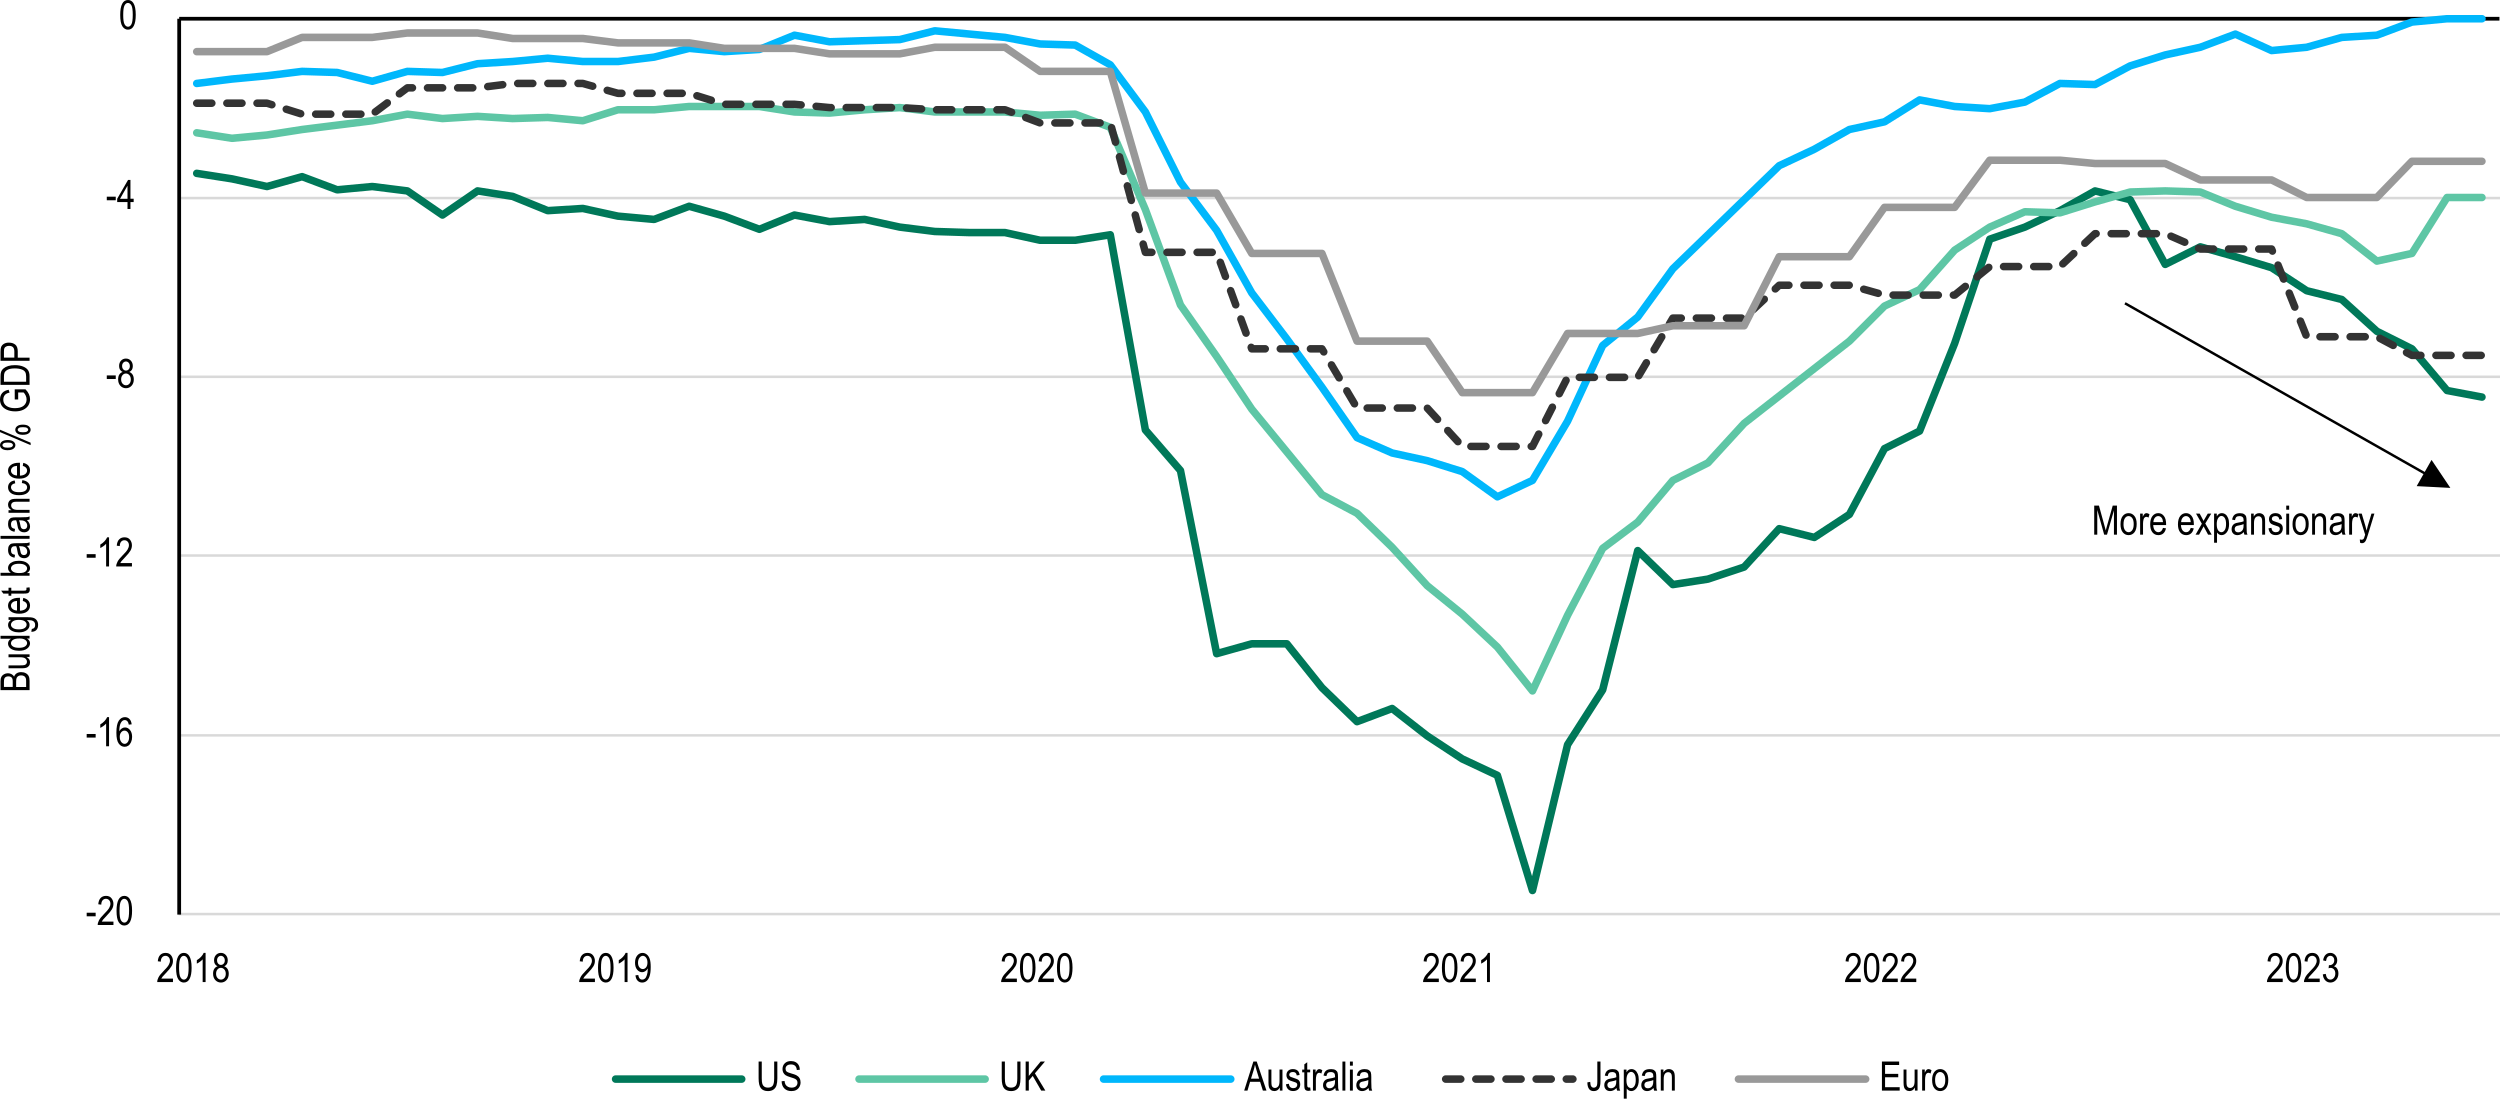 <?xml version="1.0" encoding="UTF-8"?>
<svg id="Layer_1" data-name="Layer 1" xmlns="http://www.w3.org/2000/svg" viewBox="0 0 2279.91 1001.95">
  <defs>
    <style>
      .cls-1 {
        stroke: #d9d9d9;
        stroke-width: 2.29px;
      }

      .cls-1, .cls-2, .cls-3, .cls-4, .cls-5, .cls-6 {
        fill: none;
        stroke-linejoin: round;
      }

      .cls-2 {
        stroke: #000;
        stroke-width: 3.44px;
      }

      .cls-3 {
        stroke: #999;
      }

      .cls-3, .cls-4, .cls-5, .cls-6 {
        stroke-linecap: round;
        stroke-width: 6.88px;
      }

      .cls-4 {
        stroke: #00b7fc;
      }

      .cls-5 {
        stroke: #007859;
      }

      .cls-6 {
        stroke: #5ec6a5;
      }

      .cls-7, .cls-8 {
        stroke-width: 0px;
      }

      .cls-9 {
        isolation: isolate;
      }

      .cls-8 {
        fill: #333;
      }
    </style>
  </defs>
  <path class="cls-1" d="m162.91,833.59h2117M162.91,670.62h2117M162.91,506.62h2117M162.91,343.61h2117M162.91,180.61h2117"/>
  <path class="cls-2" d="m163.41,834.09V17.09"/>
  <path class="cls-2" d="m163.41,17.09h2116"/>
  <path class="cls-5" d="m179.41,158.09l32.09,5.01,32,7,32-9,32.01,12,32-3,32,4,32,22,32-22,32,5,32,13,32-2,32,7,33.01,3,32-12,32,9,32,12,32-13,32,6,32-2,32,7,32,4,32,1h32.01l32,7h32l32-5,32,178.01,32,37,33,167.01,32-9h32l32.01,40,32,31,32-12,32,25,32,21,32,15,32,104.97,32-132.97,32-50,32-127,32.01,31,32-5,33-11,32-35,32,8,32-21,32-60,32-16,32-80,32.01-95,32-11,32-15,32-18,32,8,32,59,32-16,32,9,33,10,32,21,32.01,8,32,29,32,16,32,38,31.84,6"/>
  <path class="cls-6" d="m179.41,121.11l32.09,5,32-3,32-5,32.01-4,32-4,32-6,32,4,32-2,32,2,32-1,32,3,32-10h33.01l32-3h32s32,0,32,0l32,5,32,1,32-3,32-2,32,4h64.01l32,3,32-1,32,12,32,75,32,87,33,47,32,48,32,39,32.01,39,32,17,32,31,32,35,32,26,32,30,32,39.97,32-68.97,32-61,32-24,32.01-38,32-16,33-36,32-25,32-25,32-25,32-32,32-15,32-36,32.01-21,32-14,32,1,32-10,32-9,32-1,32,1,32,13,33,10,32,6,32.01,9,32,25,32-7,32-51h31.84"/>
  <path class="cls-4" d="m179.41,76.1l32.09-4,32-3,32-4,32.01,1,32,8,32-9,32,1,32-8,32-2,32-3,32,3h32l33.01-4,32-8,32,3,32-2,32-13,32,6,32-1,32-1,32-8,32,3,32.01,3,32,6,32,1,32,18,32,43,32,64,33,44,32,57,32,42,32.01,44,32,46,32,14,32,7,32,10,32,22.98,32-14.98,32-54,32-69,32-26,32.01-44,32-31,33-32,32-31,32-15,32-18,32-7,32-20,32,6,32.01,2,32-6,32-17,32,1,32-17,32-10,32-7,32-12,33,15,32-3,32.01-9,32-2,32-12,32-3.01h31.84"/>
  <path class="cls-8" d="m179.41,90.67h13.75c1.9,0,3.44,1.54,3.44,3.44s-1.54,3.44-3.44,3.44h-13.75c-1.9,0-3.44-1.54-3.44-3.44s1.54-3.44,3.44-3.44Zm27.5,0h13.75c1.9,0,3.44,1.54,3.44,3.44s-1.54,3.44-3.44,3.44h-13.75c-1.9,0-3.44-1.54-3.44-3.44s1.54-3.44,3.44-3.44Zm27.5,0h9.09c.35,0,.7.05,1.03.16l4.44,1.39c1.82.57,2.83,2.5,2.26,4.31-.57,1.81-2.5,2.82-4.31,2.26l-4.44-1.39,1.02.16h-9.09c-1.9,0-3.44-1.54-3.44-3.44s1.54-3.44,3.44-3.44Zm27.69,5.65l13.12,4.1c1.81.57,2.82,2.49,2.26,4.31-.57,1.81-2.5,2.82-4.31,2.26l-13.12-4.1c-1.82-.57-2.82-2.49-2.26-4.31.57-1.81,2.5-2.82,4.31-2.26Zm25.78,4.35h13.75c1.9,0,3.44,1.54,3.44,3.44s-1.54,3.44-3.44,3.44h-13.75c-1.89,0-3.43-1.54-3.43-3.44s1.54-3.44,3.43-3.44Zm27.5,0h13.75c1.9,0,3.44,1.54,3.44,3.44s-1.54,3.44-3.44,3.44h-13.75c-1.89,0-3.43-1.54-3.43-3.44s1.54-3.44,3.43-3.44Zm24.77-1.34l11-8.25c1.51-1.14,3.67-.83,4.81.69,1.14,1.52.83,3.67-.69,4.81l-11,8.25c-1.52,1.14-3.67.83-4.81-.69-1.14-1.52-.83-3.67.69-4.81Zm22-16.5l7.3-5.47c.59-.45,1.31-.69,2.06-.69h4.62c1.9,0,3.44,1.54,3.44,3.44s-1.54,3.44-3.44,3.44h-4.62l2.06-.69-7.3,5.47c-1.52,1.14-3.67.83-4.81-.69-1.14-1.52-.83-3.67.69-4.81Zm27.73-6.16h13.75c1.9,0,3.44,1.54,3.44,3.44s-1.54,3.44-3.44,3.44h-13.75c-1.89,0-3.43-1.54-3.43-3.44s1.54-3.44,3.43-3.44Zm27.5,0h13.75c1.9,0,3.44,1.54,3.44,3.44s-1.54,3.44-3.44,3.44h-13.75c-1.89,0-3.43-1.54-3.43-3.44s1.54-3.44,3.43-3.44Zm27-1.14l13.65-1.71c1.88-.24,3.6,1.1,3.84,2.98.23,1.88-1.1,3.6-2.99,3.84l-13.64,1.71c-1.89.24-3.6-1.1-3.84-2.98-.24-1.88,1.1-3.6,2.98-3.84Zm27.75-2.87h13.75c1.9,0,3.44,1.54,3.44,3.44s-1.54,3.44-3.44,3.44h-13.75c-1.9,0-3.43-1.54-3.43-3.44s1.53-3.44,3.43-3.44Zm27.5,0h13.75c1.9,0,3.44,1.54,3.44,3.44s-1.54,3.44-3.44,3.44h-13.75c-1.9,0-3.43-1.54-3.43-3.44s1.53-3.44,3.43-3.44Zm27.5,0h4.38c.32,0,.63.04.93.13l9.02,2.54c1.83.52,2.9,2.41,2.38,4.24-.51,1.83-2.41,2.89-4.24,2.38l-9.02-2.54.93.13h-4.38c-1.9,0-3.43-1.54-3.43-3.44s1.53-3.44,3.43-3.44Zm27.57,6.4l9.75,2.74-.94-.13h3.63c1.9,0,3.44,1.54,3.44,3.44s-1.54,3.44-3.44,3.44h-3.63c-.31,0-.62-.04-.93-.13l-9.74-2.74h0c-1.83-.51-2.9-2.41-2.38-4.24.51-1.83,2.41-2.89,4.24-2.38Zm26.19,2.62h13.75c1.9,0,3.44,1.54,3.44,3.44s-1.54,3.44-3.44,3.44h-13.75c-1.9,0-3.44-1.54-3.44-3.44s1.54-3.44,3.44-3.44Zm27.5,0h13.75c1.9,0,3.44,1.54,3.44,3.44s-1.54,3.44-3.44,3.44h-13.75c-1.9,0-3.44-1.54-3.44-3.44s1.54-3.44,3.44-3.44Zm28.19,2.35l13.12,4.1h0c1.81.57,2.82,2.49,2.26,4.31-.57,1.81-2.5,2.82-4.31,2.26h0l-13.12-4.1c-1.81-.57-2.82-2.49-2.26-4.31.57-1.81,2.5-2.82,4.31-2.26Zm25.28,7.65h13.75c1.9,0,3.44,1.54,3.44,3.44s-1.54,3.44-3.44,3.44h-13.75c-1.9,0-3.43-1.54-3.43-3.44s1.53-3.44,3.43-3.44Zm27.5,0h13.75c1.9,0,3.44,1.54,3.44,3.44s-1.54,3.44-3.44,3.44h-13.75c-1.9,0-3.43-1.54-3.43-3.44s1.53-3.44,3.43-3.44Zm27.5,0h7.66l6.39.58c1.89.18,3.28,1.85,3.1,3.74-.18,1.89-1.85,3.28-3.74,3.1l-5.75-.55h-7.66c-1.9,0-3.43-1.54-3.43-3.44s1.53-3.44,3.43-3.44Zm27.74,1.87l12.24,1.15h1.13c1.9-.01,3.44,1.52,3.44,3.42s-1.54,3.44-3.44,3.44l-1.77-.02-12.24-1.15c-1.89-.18-3.28-1.85-3.11-3.74.18-1.89,1.86-3.28,3.75-3.1Zm27.12,1.13h13.75c1.9,0,3.44,1.54,3.44,3.44s-1.54,3.44-3.44,3.44h-13.75c-1.9,0-3.43-1.54-3.43-3.44s1.53-3.44,3.43-3.44Zm27.5,0h13.75c1.9,0,3.44,1.54,3.44,3.44s-1.54,3.44-3.44,3.44h-13.75c-1.9,0-3.43-1.54-3.43-3.44s1.53-3.44,3.43-3.44Zm27.7.39l13.73.86h0c1.89.12,3.33,1.75,3.21,3.64-.11,1.89-1.75,3.33-3.64,3.22l-13.72-.86c-1.9-.12-3.34-1.75-3.22-3.65.12-1.89,1.75-3.33,3.64-3.22Zm27.24,1.61h13.75c1.9,0,3.44,1.54,3.44,3.44s-1.54,3.44-3.44,3.44h-13.75c-1.9,0-3.44-1.54-3.44-3.44s1.54-3.44,3.44-3.44Zm27.5,0h13.75c1.9,0,3.44,1.54,3.44,3.44s-1.54,3.44-3.44,3.44h-13.75c-1.9,0-3.44-1.54-3.44-3.44s1.54-3.44,3.44-3.44Zm27.5,0h7.37c.41,0,.82.07,1.2.22l5.98,2.24c1.78.67,2.68,2.65,2.01,4.42-.66,1.78-2.65,2.68-4.42,2.01h0l-5.98-2.24,1.21.22h-7.37c-1.9,0-3.44-1.54-3.44-3.44s1.54-3.44,3.44-3.44Zm27.43,7.29l12.87,4.83c1.78.67,2.68,2.65,2.01,4.42-.67,1.78-2.65,2.68-4.42,2.01l-12.88-4.83c-1.78-.67-2.68-2.65-2.01-4.43.67-1.78,2.65-2.68,4.43-2.01Zm25.39,4.71h13.75c1.9,0,3.44,1.54,3.44,3.44s-1.54,3.44-3.44,3.44h-13.75c-1.89,0-3.43-1.54-3.43-3.44s1.54-3.44,3.43-3.44Zm27.5,0h13.75c1.9,0,3.44,1.54,3.44,3.44s-1.54,3.44-3.44,3.44h-13.75c-1.89,0-3.43-1.54-3.43-3.44s1.54-3.44,3.43-3.44Zm27.53,6.84l3.6,13.27c.5,1.83-.58,3.72-2.42,4.22-1.83.5-3.72-.59-4.21-2.42l-3.6-13.27c-.5-1.83.58-3.72,2.42-4.22,1.83-.5,3.72.59,4.21,2.42Zm7.2,26.54l3.6,13.27c.5,1.83-.59,3.72-2.42,4.22-1.83.5-3.72-.59-4.22-2.42l-3.6-13.27c-.49-1.83.59-3.72,2.42-4.22,1.84-.5,3.72.59,4.22,2.42Zm7.2,26.54l3.6,13.27c.49,1.83-.59,3.72-2.42,4.22-1.83.5-3.72-.59-4.22-2.42l-3.6-13.27c-.49-1.83.59-3.72,2.42-4.22s3.72.58,4.22,2.42Zm7.2,26.54l3.59,13.27c.5,1.83-.58,3.72-2.41,4.22-1.84.5-3.72-.58-4.22-2.42l-3.6-13.27c-.5-1.83.59-3.72,2.42-4.22,1.83-.5,3.72.59,4.22,2.42Zm7.19,26.54l2.05,7.54-3.32-2.54h5.94c1.9,0,3.44,1.54,3.44,3.44s-1.54,3.44-3.44,3.44h-5.94c-1.55,0-2.91-1.04-3.32-2.54l-2.04-7.54c-.5-1.83.58-3.72,2.42-4.22,1.83-.5,3.72.58,4.21,2.42Zm18.42,5h13.75c1.9,0,3.44,1.54,3.44,3.44s-1.54,3.44-3.44,3.44h-13.75c-1.9,0-3.44-1.54-3.44-3.44s1.54-3.44,3.44-3.44Zm27.5,0h13.75c1.9,0,3.44,1.54,3.44,3.44s-1.54,3.44-3.44,3.44h-13.75c-1.9,0-3.44-1.54-3.44-3.44s1.54-3.44,3.44-3.44Zm24.35,11.37l4.7,12.92c.65,1.78-.27,3.76-2.05,4.4-1.79.65-3.76-.27-4.41-2.06l-4.7-12.92c-.65-1.78.27-3.76,2.06-4.4,1.78-.65,3.75.27,4.4,2.06Zm9.4,25.84l4.7,12.92c.65,1.78-.27,3.76-2.06,4.41-1.78.65-3.75-.27-4.4-2.06l-4.7-12.92c-.65-1.78.27-3.76,2.06-4.41,1.78-.65,3.75.27,4.4,2.06Zm9.4,25.84l4.7,12.92c.65,1.78-.27,3.76-2.06,4.4-1.78.65-3.75-.27-4.4-2.06l-4.7-12.92c-.65-1.78.27-3.76,2.05-4.4,1.79-.65,3.76.27,4.41,2.05Zm9.4,25.85l.49,1.37-3.23-2.26h12.3c1.9,0,3.44,1.54,3.44,3.44s-1.54,3.44-3.44,3.44h-12.3c-1.44,0-2.73-.9-3.23-2.26l-.49-1.37c-.65-1.78.27-3.76,2.05-4.41,1.79-.65,3.76.27,4.41,2.06Zm23.31-.9h13.75c1.9,0,3.44,1.54,3.44,3.44s-1.54,3.44-3.44,3.44h-13.75c-1.9,0-3.44-1.54-3.44-3.44s1.54-3.44,3.44-3.44Zm27.5,0h10.46c1.21,0,2.33.64,2.95,1.68l1.68,2.83c.97,1.63.43,3.74-1.2,4.71-1.64.97-3.74.43-4.71-1.21l-1.68-2.83,2.96,1.68h-10.46c-1.9,0-3.44-1.54-3.44-3.44s1.54-3.44,3.44-3.44Zm22.1,16.35l7.01,11.83c.97,1.63.43,3.74-1.2,4.71-1.64.97-3.75.43-4.71-1.21l-7.01-11.83c-.97-1.63-.43-3.74,1.2-4.71,1.64-.97,3.74-.43,4.71,1.21Zm14.02,23.66l7.01,11.83c.97,1.63.43,3.74-1.2,4.71-1.64.97-3.75.43-4.71-1.2l-7.01-11.83c-.97-1.63-.43-3.74,1.2-4.71,1.63-.97,3.74-.43,4.71,1.2Zm15.61,14h13.75c1.9,0,3.44,1.54,3.44,3.44s-1.54,3.44-3.44,3.44h-13.75c-1.9,0-3.44-1.54-3.44-3.44s1.54-3.44,3.44-3.44Zm27.5,0h13.75c1.9,0,3.44,1.54,3.44,3.44s-1.54,3.44-3.44,3.44h-13.75c-1.9,0-3.44-1.54-3.44-3.44s1.54-3.44,3.44-3.44Zm29.95,1.32l9.28,10.14c1.28,1.4,1.18,3.58-.22,4.86-1.4,1.28-3.57,1.18-4.85-.22l-9.29-10.15c-1.28-1.4-1.18-3.57.22-4.86,1.4-1.28,3.58-1.18,4.86.22Zm18.56,20.29l9.28,10.15c1.28,1.4,1.19,3.57-.22,4.86-1.4,1.28-3.57,1.18-4.85-.22l-9.28-10.15c-1.28-1.4-1.19-3.58.21-4.86,1.4-1.28,3.58-1.18,4.86.22Zm18.58,13.37h13.75c1.9,0,3.44,1.54,3.44,3.44s-1.54,3.44-3.44,3.44h-13.75c-1.9,0-3.44-1.54-3.44-3.44s1.54-3.44,3.44-3.44Zm27.5,0h13.75c1.9,0,3.44,1.54,3.44,3.44s-1.54,3.44-3.44,3.44h-13.75c-1.9,0-3.44-1.54-3.44-3.44s1.54-3.44,3.44-3.44Zm27.5,0h1.14l-3.06,1.88,5.71-11.24c.86-1.69,2.93-2.37,4.62-1.51,1.69.86,2.37,2.93,1.51,4.62l-5.71,11.24c-.59,1.15-1.77,1.88-3.07,1.88h-1.14c-1.9,0-3.44-1.54-3.44-3.44s1.54-3.44,3.44-3.44Zm10.02-21.62l6.23-12.26c.86-1.69,2.93-2.37,4.62-1.51,1.69.86,2.37,2.93,1.51,4.62l-6.23,12.26c-.86,1.69-2.93,2.37-4.63,1.51-1.69-.86-2.36-2.93-1.5-4.62Zm12.45-24.52l6.23-12.26c.86-1.69,2.93-2.37,4.62-1.51,1.7.86,2.37,2.93,1.51,4.62l-6.23,12.26c-.86,1.69-2.93,2.37-4.62,1.51-1.69-.86-2.37-2.93-1.51-4.62Zm21.39-16.85h13.75c1.9,0,3.44,1.54,3.44,3.44s-1.54,3.44-3.44,3.44h-13.75c-1.9,0-3.44-1.54-3.44-3.44s1.54-3.44,3.44-3.44Zm27.5,0h13.75c1.9,0,3.44,1.54,3.44,3.44s-1.54,3.44-3.44,3.44h-13.75c-1.9,0-3.44-1.54-3.44-3.44s1.54-3.44,3.44-3.44Zm23.7.21l7.01-11.83c.97-1.63,3.08-2.17,4.71-1.21s2.17,3.08,1.21,4.71l-7.01,11.83c-.97,1.63-3.08,2.17-4.71,1.21-1.64-.97-2.18-3.08-1.21-4.71Zm14.02-23.66l7.01-11.83c.97-1.63,3.08-2.17,4.71-1.21s2.17,3.08,1.2,4.71l-7.01,11.83c-.96,1.63-3.07,2.17-4.71,1.2-1.63-.97-2.17-3.08-1.2-4.71Zm14.02-23.66l3.09-5.21c.62-1.04,1.74-1.68,2.96-1.68h7.69c1.9,0,3.43,1.54,3.43,3.44s-1.53,3.44-3.43,3.44h-7.69l2.95-1.68-3.09,5.21c-.96,1.63-3.07,2.17-4.71,1.21-1.63-.97-2.17-3.08-1.2-4.71Zm27.49-6.9h13.75c1.9,0,3.43,1.54,3.43,3.44s-1.53,3.44-3.43,3.44h-13.75c-1.9,0-3.44-1.54-3.44-3.44s1.54-3.44,3.44-3.44Zm27.5,0h13.75c1.9,0,3.43,1.54,3.43,3.44s-1.53,3.44-3.43,3.44h-13.75c-1.9,0-3.44-1.54-3.44-3.44s1.54-3.44,3.44-3.44Zm22.05-6.89l10.03-9.4c1.39-1.3,3.56-1.23,4.86.16,1.3,1.38,1.23,3.56-.15,4.86l-10.04,9.4c-1.38,1.3-3.56,1.23-4.85-.16-1.3-1.39-1.23-3.56.15-4.86Zm20.06-18.81l3.6-3.37c.63-.6,1.48-.93,2.35-.93h8.82c1.9,0,3.44,1.54,3.44,3.44s-1.54,3.44-3.44,3.44h-8.82l2.35-.93-3.59,3.37c-1.39,1.3-3.56,1.23-4.86-.16s-1.23-3.56.15-4.86Zm28.52-4.3h13.75c1.9,0,3.44,1.54,3.44,3.44s-1.54,3.44-3.44,3.44h-13.75c-1.9,0-3.43-1.54-3.43-3.44s1.53-3.44,3.43-3.44Zm27.5,0h13.75c1.9,0,3.44,1.54,3.44,3.44s-1.54,3.44-3.44,3.44h-13.75c-1.9,0-3.43-1.54-3.43-3.44s1.53-3.44,3.43-3.44Zm27.93,3.8l13.23,3.72c1.83.51,2.9,2.41,2.38,4.24-.51,1.83-2.41,2.89-4.24,2.38l-13.23-3.72c-1.83-.51-2.9-2.41-2.38-4.24.51-1.83,2.41-2.89,4.24-2.38Zm25.83,5.2h13.75c1.9,0,3.44,1.54,3.44,3.44s-1.54,3.44-3.44,3.44h-13.75c-1.9,0-3.44-1.54-3.44-3.44s1.54-3.44,3.44-3.44Zm27.5,0h13.75c1.9,0,3.44,1.54,3.44,3.44s-1.54,3.44-3.44,3.44h-13.75c-1.9,0-3.44-1.54-3.44-3.44s1.54-3.44,3.44-3.44Zm27.5,0h1.17l-2.16.77,9.76-7.93c1.47-1.2,3.64-.97,4.83.5,1.2,1.47.98,3.64-.5,4.84l-9.76,7.93c-.61.5-1.38.77-2.17.77h-1.17c-1.9,0-3.44-1.54-3.44-3.44s1.54-3.44,3.44-3.44Zm19.44-15.83l10.67-8.67c1.47-1.2,3.64-.97,4.84.5,1.19,1.47.97,3.64-.5,4.83l-10.67,8.67c-1.48,1.2-3.64.97-4.84-.5-1.2-1.47-.97-3.64.5-4.84Zm26.33-10.17h13.75c1.9,0,3.44,1.54,3.44,3.44s-1.54,3.44-3.44,3.44h-13.75c-1.9,0-3.44-1.54-3.44-3.44s1.54-3.44,3.44-3.44Zm27.5,0h13.75c1.9,0,3.44,1.54,3.44,3.44s-1.54,3.44-3.44,3.44h-13.75c-1.9,0-3.44-1.54-3.44-3.44s1.54-3.44,3.44-3.44Zm24.18-1.53l10.03-9.4c1.38-1.3,3.56-1.23,4.86.16,1.3,1.39,1.23,3.56-.16,4.86l-10.03,9.4c-1.39,1.3-3.56,1.23-4.86-.16-1.3-1.39-1.23-3.56.16-4.86Zm20.06-18.81l9.32-8.74c.63-.6,1.47-.93,2.35-.93h.98c1.89,0,3.43,1.54,3.43,3.44s-1.54,3.44-3.43,3.44h-.98l2.35-.93-9.32,8.73c-1.38,1.3-3.56,1.23-4.86-.16-1.3-1.39-1.23-3.56.16-4.86Zm26.4-9.67h13.75c1.89,0,3.43,1.54,3.43,3.44s-1.54,3.44-3.43,3.44h-13.75c-1.9,0-3.44-1.54-3.44-3.44s1.54-3.44,3.44-3.44Zm27.5,0h13.75c1.89,0,3.43,1.54,3.43,3.44s-1.54,3.44-3.43,3.44h-13.75c-1.9,0-3.44-1.54-3.44-3.44s1.54-3.44,3.44-3.44Zm28.39,2.58l12.6,5.51c1.74.76,2.53,2.79,1.77,4.53-.76,1.74-2.79,2.53-4.52,1.77l-12.6-5.51c-1.74-.76-2.53-2.79-1.77-4.53.76-1.74,2.79-2.53,4.52-1.77Zm25.2,11.02l1.56.68-1.38-.29h12.05c1.9,0,3.44,1.54,3.44,3.44s-1.54,3.44-3.44,3.44h-12.05c-.47,0-.94-.1-1.38-.29l-1.56-.68h0c-1.74-.76-2.53-2.79-1.77-4.53.76-1.74,2.79-2.53,4.53-1.77Zm25.98.39h13.75c1.9,0,3.44,1.54,3.44,3.44s-1.54,3.44-3.44,3.44h-13.75c-1.9,0-3.44-1.54-3.44-3.44s1.54-3.44,3.44-3.44Zm27.5,0h11.7c1.41,0,2.67.86,3.2,2.16l.75,1.9c.71,1.76-.15,3.76-1.91,4.47-1.76.71-3.76-.15-4.47-1.91l-.76-1.9,3.19,2.16h-11.7c-1.9,0-3.44-1.54-3.44-3.44s1.54-3.44,3.44-3.44Zm20.76,16.83l5.11,12.77c.7,1.76-.15,3.76-1.92,4.47-1.76.7-3.76-.15-4.47-1.92l-5.1-12.77c-.71-1.76.15-3.76,1.91-4.47,1.77-.71,3.77.15,4.47,1.91Zm10.21,25.53l5.11,12.77c.71,1.76-.15,3.76-1.91,4.47-1.77.71-3.77-.15-4.47-1.91l-5.11-12.77c-.7-1.76.15-3.76,1.92-4.47,1.76-.7,3.76.15,4.46,1.92Zm10.22,25.53l5.1,12.77c.71,1.76-.15,3.76-1.91,4.47-1.76.7-3.76-.15-4.47-1.92l-5.11-12.77c-.7-1.76.16-3.76,1.92-4.47,1.76-.71,3.76.15,4.47,1.91Zm14.64,12.11h13.75c1.9,0,3.44,1.54,3.44,3.44s-1.54,3.44-3.44,3.44h-13.75c-1.89,0-3.43-1.54-3.43-3.44s1.54-3.44,3.43-3.44Zm27.5,0h13.75c1.9,0,3.44,1.54,3.44,3.44s-1.54,3.44-3.44,3.44h-13.75c-1.89,0-3.43-1.54-3.43-3.44s1.54-3.44,3.43-3.44Zm28.75,1.87l12.14,6.45c1.68.89,2.32,2.97,1.43,4.65s-2.98,2.31-4.65,1.42l-12.14-6.45c-1.68-.89-2.32-2.97-1.43-4.65.89-1.68,2.97-2.31,4.65-1.42Zm24.29,12.9l4.95,2.63-1.61-.4h8.14c1.9,0,3.44,1.54,3.44,3.44s-1.54,3.44-3.44,3.44h-8.14c-.56,0-1.12-.14-1.61-.4l-4.96-2.63c-1.68-.89-2.31-2.97-1.42-4.65.89-1.68,2.97-2.31,4.65-1.42Zm25.23,2.23h13.75c1.9,0,3.44,1.54,3.44,3.44s-1.54,3.44-3.44,3.44h-13.75c-1.9,0-3.44-1.54-3.44-3.44s1.54-3.44,3.44-3.44Zm27.5,0h13.75c1.9,0,3.44,1.54,3.44,3.44s-1.54,3.44-3.44,3.44h-13.75c-1.9,0-3.44-1.54-3.44-3.44s1.54-3.44,3.44-3.44Z"/>
  <path class="cls-3" d="m179.41,47.1h64.09l32-13h64.01l32-4.01h64l32,5.01h64l32,4h65.01l32,5h64l32,5h64l32-6h64.01l32,22h64l32,111h65l32,55h64.01l32,80h64l32,46.98h64l32-53.98h64l32.01-7h65l32-63h64l32-45h64l32.01-43h64l32,3h64l32,15h65l32,16h64.01l32-33h63.84"/>
  <g class="cls-9">
    <path class="cls-7" d="m79.05,835.64v-3.27h8.18v3.27h-8.18Z"/>
    <path class="cls-7" d="m103.46,840.47v3.12h-14.36c-.04-1.27.35-2.68,1.15-4.25.8-1.57,2.27-3.42,4.4-5.55,2.49-2.48,4.12-4.4,4.9-5.76.77-1.36,1.16-2.62,1.16-3.79,0-1.35-.39-2.45-1.18-3.3-.79-.85-1.76-1.27-2.92-1.27-1.24,0-2.26.46-3.05,1.38s-1.19,2.24-1.19,3.95l-2.75-.34c.19-2.54.91-4.45,2.16-5.74,1.25-1.28,2.89-1.92,4.92-1.92,2.22,0,3.89.75,5.03,2.24,1.14,1.49,1.71,3.19,1.71,5.09,0,1.69-.45,3.3-1.34,4.85-.89,1.55-2.58,3.61-5.08,6.19-1.59,1.63-2.62,2.74-3.08,3.33-.46.59-.84,1.18-1.13,1.77h10.66Z"/>
    <path class="cls-7" d="m106.28,830.53c0-4.44.6-7.81,1.8-10.1,1.2-2.29,2.97-3.43,5.3-3.43,2.07,0,3.7.93,4.9,2.78,1.45,2.24,2.17,5.82,2.17,10.75,0,4.42-.6,7.78-1.79,10.07-1.19,2.29-2.96,3.44-5.31,3.44-2.07,0-3.77-1.01-5.09-3.04-1.32-2.02-1.98-5.52-1.98-10.48Zm2.73,0c0,4.3.41,7.19,1.24,8.65.83,1.46,1.89,2.2,3.18,2.2,1.22,0,2.24-.74,3.06-2.22.82-1.48,1.23-4.36,1.23-8.62s-.41-7.2-1.24-8.66c-.83-1.46-1.9-2.19-3.21-2.19-1.21,0-2.22.74-3.03,2.22-.81,1.48-1.22,4.36-1.22,8.62Z"/>
  </g>
  <g class="cls-9">
    <path class="cls-7" d="m79.05,672.64v-3.27h8.18v3.27h-8.18Z"/>
    <path class="cls-7" d="m99.45,680.59h-2.67v-20.72c-.61.72-1.44,1.46-2.48,2.21-1.04.75-1.99,1.32-2.85,1.71v-3.14c1.47-.84,2.77-1.87,3.89-3.09,1.13-1.22,1.92-2.4,2.38-3.56h1.73v26.59Z"/>
    <path class="cls-7" d="m120.1,660.58l-2.66.25c-.25-1.35-.62-2.32-1.12-2.9-.71-.84-1.56-1.26-2.56-1.26-1.55,0-2.79.96-3.73,2.89-.81,1.66-1.21,4.12-1.23,7.37.61-1.16,1.38-2.03,2.31-2.63.93-.6,1.91-.89,2.94-.89,1.72,0,3.22.78,4.51,2.34,1.28,1.56,1.92,3.65,1.92,6.26,0,1.77-.32,3.38-.97,4.82-.64,1.44-1.47,2.5-2.48,3.19s-2.13,1.03-3.34,1.03c-2.19,0-4-.99-5.42-2.96-1.42-1.97-2.13-5.27-2.13-9.88,0-5.12.73-8.76,2.18-10.94,1.46-2.17,3.32-3.26,5.59-3.26,1.65,0,3.03.56,4.14,1.68s1.79,2.75,2.03,4.89Zm-10.88,11.44c0,1.92.45,3.45,1.35,4.62.9,1.16,1.95,1.74,3.14,1.74,1.05,0,1.98-.55,2.81-1.64.83-1.1,1.24-2.6,1.24-4.52s-.41-3.34-1.23-4.37c-.82-1.04-1.82-1.55-3-1.55s-2.17.51-3.03,1.54c-.86,1.03-1.29,2.42-1.29,4.18Z"/>
  </g>
  <g class="cls-9">
    <path class="cls-7" d="m79.05,508.64v-3.27h8.18v3.27h-8.18Z"/>
    <path class="cls-7" d="m99.45,516.59h-2.67v-20.72c-.61.72-1.44,1.46-2.48,2.21-1.04.75-1.99,1.32-2.85,1.71v-3.14c1.47-.84,2.77-1.87,3.89-3.09,1.13-1.22,1.92-2.4,2.38-3.56h1.73v26.59Z"/>
    <path class="cls-7" d="m120.33,513.47v3.12h-14.36c-.04-1.27.35-2.68,1.15-4.25.8-1.57,2.27-3.42,4.4-5.55,2.49-2.48,4.12-4.4,4.9-5.76.77-1.36,1.16-2.62,1.16-3.79,0-1.35-.39-2.45-1.18-3.3-.79-.85-1.76-1.27-2.92-1.27-1.24,0-2.26.46-3.05,1.38s-1.19,2.24-1.19,3.95l-2.75-.34c.19-2.54.91-4.45,2.16-5.74,1.25-1.28,2.89-1.92,4.92-1.92,2.22,0,3.89.75,5.03,2.24,1.14,1.49,1.71,3.19,1.71,5.09,0,1.69-.45,3.3-1.34,4.85-.89,1.55-2.58,3.61-5.08,6.19-1.59,1.63-2.62,2.74-3.08,3.33-.46.59-.84,1.18-1.13,1.77h10.66Z"/>
  </g>
  <g class="cls-9">
    <path class="cls-7" d="m97.38,345.64v-3.27h8.18v3.27h-8.18Z"/>
    <path class="cls-7" d="m111.85,339.22c-1.07-.48-1.87-1.17-2.42-2.07s-.82-2.01-.82-3.35c0-2.01.59-3.65,1.77-4.91,1.18-1.26,2.67-1.9,4.46-1.9s3.3.64,4.49,1.93,1.79,2.95,1.79,4.98c0,1.28-.27,2.36-.79,3.24-.53.88-1.33,1.57-2.4,2.07,1.31.52,2.32,1.36,3.03,2.51.7,1.16,1.06,2.59,1.06,4.3,0,2.36-.68,4.29-2.05,5.78-1.37,1.49-3.06,2.23-5.08,2.23s-3.75-.74-5.12-2.23c-1.37-1.49-2.05-3.44-2.05-5.87,0-1.77.36-3.23,1.09-4.38.73-1.15,1.74-1.93,3.03-2.34Zm-1.39,6.73c0,1.63.44,2.94,1.31,3.93.87.99,1.91,1.49,3.13,1.49s2.27-.48,3.12-1.45c.85-.96,1.28-2.25,1.28-3.87s-.44-2.94-1.32-3.93c-.88-.99-1.93-1.49-3.15-1.49s-2.24.49-3.09,1.48c-.85.99-1.27,2.26-1.27,3.83Zm.89-12.24c0,1.3.34,2.33,1.03,3.1.69.77,1.53,1.15,2.52,1.15s1.8-.38,2.49-1.14c.69-.76,1.03-1.74,1.03-2.94s-.35-2.25-1.05-3.04c-.7-.79-1.54-1.18-2.5-1.18s-1.79.38-2.48,1.15c-.69.77-1.04,1.73-1.04,2.88Z"/>
  </g>
  <g class="cls-9">
    <path class="cls-7" d="m97.38,182.64v-3.27h8.18v3.27h-8.18Z"/>
    <path class="cls-7" d="m116.28,190.59v-6.34h-9.41v-2.98l9.9-17.16h2.19v17.16h2.94v2.98h-2.94v6.34h-2.67Zm0-9.32v-11.94l-6.79,11.94h6.79Z"/>
  </g>
  <g class="cls-9">
    <path class="cls-7" d="m109.63,13.53c0-4.44.6-7.81,1.8-10.1,1.2-2.29,2.97-3.43,5.3-3.43,2.07,0,3.7.93,4.9,2.78,1.45,2.24,2.17,5.82,2.17,10.75,0,4.42-.6,7.78-1.79,10.07-1.19,2.29-2.96,3.44-5.31,3.44-2.07,0-3.77-1.01-5.09-3.04-1.32-2.02-1.98-5.52-1.98-10.48Zm2.73,0c0,4.3.41,7.19,1.24,8.65.83,1.46,1.89,2.2,3.18,2.2,1.22,0,2.24-.74,3.06-2.22.82-1.48,1.23-4.36,1.23-8.62s-.41-7.2-1.24-8.66c-.83-1.46-1.9-2.19-3.21-2.19-1.21,0-2.22.74-3.03,2.22-.82,1.48-1.22,4.36-1.22,8.62Z"/>
  </g>
  <g class="cls-9">
    <path class="cls-7" d="m157.75,892.47v3.12h-14.36c-.04-1.27.35-2.68,1.15-4.25.8-1.57,2.27-3.42,4.4-5.55,2.49-2.48,4.12-4.4,4.9-5.76.77-1.36,1.16-2.62,1.16-3.79,0-1.35-.39-2.45-1.18-3.3-.79-.85-1.76-1.27-2.92-1.27-1.24,0-2.26.46-3.05,1.38s-1.19,2.24-1.19,3.95l-2.75-.34c.19-2.54.91-4.45,2.16-5.74,1.25-1.28,2.89-1.92,4.92-1.92,2.22,0,3.89.75,5.03,2.24,1.14,1.49,1.71,3.19,1.71,5.09,0,1.69-.45,3.3-1.34,4.85-.89,1.55-2.58,3.61-5.08,6.19-1.59,1.63-2.62,2.74-3.08,3.33-.46.59-.84,1.18-1.13,1.77h10.66Z"/>
    <path class="cls-7" d="m160.57,882.53c0-4.44.6-7.81,1.8-10.1,1.2-2.29,2.97-3.43,5.3-3.43,2.07,0,3.7.93,4.9,2.78,1.45,2.24,2.17,5.82,2.17,10.75,0,4.42-.6,7.78-1.79,10.07-1.19,2.29-2.96,3.44-5.31,3.44-2.07,0-3.77-1.01-5.09-3.04-1.32-2.02-1.98-5.52-1.98-10.48Zm2.73,0c0,4.3.41,7.19,1.24,8.65.83,1.46,1.89,2.2,3.18,2.2,1.22,0,2.24-.74,3.06-2.22.82-1.48,1.23-4.36,1.23-8.62s-.41-7.2-1.24-8.66c-.83-1.46-1.9-2.19-3.21-2.19-1.21,0-2.22.74-3.03,2.22-.81,1.48-1.22,4.36-1.22,8.62Z"/>
    <path class="cls-7" d="m187.49,895.59h-2.67v-20.72c-.61.72-1.44,1.46-2.48,2.21-1.04.75-1.99,1.32-2.85,1.71v-3.14c1.47-.84,2.77-1.87,3.89-3.09,1.13-1.22,1.92-2.4,2.38-3.56h1.73v26.59Z"/>
    <path class="cls-7" d="m198.44,881.22c-1.07-.48-1.87-1.17-2.42-2.07s-.82-2.01-.82-3.35c0-2.01.59-3.65,1.77-4.91,1.18-1.26,2.67-1.9,4.46-1.9s3.3.64,4.49,1.93,1.79,2.95,1.79,4.98c0,1.28-.27,2.36-.79,3.24-.53.88-1.33,1.57-2.4,2.07,1.31.52,2.32,1.36,3.03,2.51.7,1.16,1.06,2.59,1.06,4.3,0,2.36-.68,4.29-2.05,5.78-1.37,1.49-3.06,2.23-5.08,2.23s-3.75-.74-5.12-2.23c-1.37-1.49-2.05-3.44-2.05-5.87,0-1.77.36-3.23,1.09-4.38.73-1.15,1.74-1.93,3.03-2.34Zm-1.39,6.73c0,1.63.44,2.94,1.31,3.93.87.99,1.91,1.49,3.13,1.49s2.27-.48,3.12-1.45c.85-.96,1.28-2.25,1.28-3.87s-.44-2.94-1.32-3.93c-.88-.99-1.93-1.49-3.15-1.49s-2.24.49-3.09,1.48c-.85.99-1.27,2.26-1.27,3.83Zm.89-12.24c0,1.3.34,2.33,1.03,3.1.69.77,1.53,1.15,2.52,1.15s1.8-.38,2.49-1.14c.69-.76,1.03-1.74,1.03-2.94s-.35-2.25-1.05-3.04c-.7-.79-1.54-1.18-2.5-1.18s-1.79.38-2.48,1.15c-.69.77-1.04,1.73-1.04,2.88Z"/>
  </g>
  <g class="cls-9">
    <path class="cls-7" d="m542.55,892.47v3.12h-14.36c-.04-1.27.35-2.68,1.15-4.25.8-1.57,2.27-3.42,4.4-5.55,2.49-2.48,4.12-4.4,4.9-5.76.77-1.36,1.16-2.62,1.16-3.79,0-1.35-.39-2.45-1.18-3.3-.79-.85-1.76-1.27-2.92-1.27-1.24,0-2.26.46-3.05,1.38s-1.19,2.24-1.19,3.95l-2.75-.34c.19-2.54.91-4.45,2.16-5.74,1.25-1.28,2.89-1.92,4.92-1.92,2.22,0,3.89.75,5.03,2.24,1.14,1.49,1.71,3.19,1.71,5.09,0,1.69-.45,3.3-1.34,4.85-.89,1.55-2.58,3.61-5.08,6.19-1.59,1.63-2.62,2.74-3.08,3.33-.46.59-.84,1.18-1.13,1.77h10.66Z"/>
    <path class="cls-7" d="m545.37,882.53c0-4.44.6-7.81,1.8-10.1,1.2-2.29,2.97-3.43,5.3-3.43,2.07,0,3.7.93,4.9,2.78,1.45,2.24,2.17,5.82,2.17,10.75,0,4.42-.6,7.78-1.79,10.07-1.19,2.29-2.96,3.44-5.31,3.44-2.07,0-3.77-1.01-5.09-3.04-1.32-2.02-1.98-5.52-1.98-10.48Zm2.73,0c0,4.3.41,7.19,1.24,8.65.83,1.46,1.89,2.2,3.18,2.2,1.22,0,2.24-.74,3.06-2.22.82-1.48,1.23-4.36,1.23-8.62s-.41-7.2-1.24-8.66c-.83-1.46-1.9-2.19-3.21-2.19-1.21,0-2.22.74-3.03,2.22-.81,1.48-1.22,4.36-1.22,8.62Z"/>
    <path class="cls-7" d="m572.29,895.59h-2.67v-20.72c-.61.72-1.44,1.46-2.48,2.21-1.04.75-1.99,1.32-2.85,1.71v-3.14c1.47-.84,2.77-1.87,3.89-3.09,1.13-1.22,1.92-2.4,2.38-3.56h1.73v26.59Z"/>
    <path class="cls-7" d="m579.52,889.47l2.57-.29c.41,2.79,1.61,4.19,3.61,4.19.89,0,1.7-.3,2.43-.91.73-.61,1.35-1.69,1.85-3.24s.76-3.37.76-5.44v-.65c-.55,1.07-1.3,1.92-2.24,2.55-.94.63-1.9.94-2.87.94-1.77,0-3.3-.77-4.58-2.32-1.28-1.55-1.92-3.66-1.92-6.35s.67-4.95,2-6.55c1.33-1.6,2.95-2.39,4.85-2.39,1.35,0,2.61.45,3.78,1.34,1.17.89,2.07,2.2,2.71,3.94.64,1.73.96,4.23.96,7.5,0,3.64-.34,6.46-1.03,8.47s-1.62,3.48-2.79,4.41c-1.17.93-2.49,1.39-3.95,1.39-1.65,0-3.03-.56-4.14-1.69-1.11-1.13-1.77-2.75-1.99-4.89Zm10.93-11.7c0-1.89-.42-3.38-1.27-4.47-.84-1.09-1.82-1.63-2.91-1.63s-2.17.58-3.07,1.74c-.9,1.16-1.35,2.7-1.35,4.63,0,1.74.43,3.12,1.29,4.15s1.88,1.55,3.08,1.55,2.18-.52,3.01-1.56c.82-1.04,1.23-2.51,1.23-4.42Z"/>
  </g>
  <g class="cls-9">
    <path class="cls-7" d="m927.35,892.47v3.12h-14.36c-.04-1.27.35-2.68,1.15-4.25s2.27-3.42,4.4-5.55c2.49-2.48,4.12-4.4,4.9-5.76.77-1.36,1.16-2.62,1.16-3.79,0-1.35-.39-2.45-1.18-3.3-.79-.85-1.76-1.27-2.92-1.27-1.24,0-2.26.46-3.05,1.38s-1.19,2.24-1.19,3.95l-2.75-.34c.19-2.54.91-4.45,2.16-5.74,1.25-1.28,2.89-1.92,4.92-1.92,2.22,0,3.89.75,5.03,2.24,1.14,1.49,1.71,3.19,1.71,5.09,0,1.69-.45,3.3-1.34,4.85-.89,1.55-2.58,3.61-5.08,6.19-1.59,1.63-2.62,2.74-3.08,3.33s-.84,1.18-1.13,1.77h10.66Z"/>
    <path class="cls-7" d="m930.17,882.53c0-4.44.6-7.81,1.8-10.1,1.2-2.29,2.97-3.43,5.3-3.43,2.07,0,3.7.93,4.9,2.78,1.45,2.24,2.17,5.82,2.17,10.75,0,4.42-.6,7.78-1.79,10.07-1.19,2.29-2.96,3.44-5.31,3.44-2.07,0-3.77-1.01-5.09-3.04-1.32-2.02-1.98-5.52-1.98-10.48Zm2.73,0c0,4.3.41,7.19,1.24,8.65.83,1.46,1.89,2.2,3.18,2.2,1.22,0,2.24-.74,3.06-2.22.82-1.48,1.23-4.36,1.23-8.62s-.41-7.2-1.24-8.66c-.83-1.46-1.9-2.19-3.21-2.19-1.21,0-2.22.74-3.03,2.22-.82,1.48-1.22,4.36-1.22,8.62Z"/>
    <path class="cls-7" d="m961.1,892.47v3.12h-14.36c-.04-1.27.35-2.68,1.15-4.25s2.27-3.42,4.4-5.55c2.49-2.48,4.12-4.4,4.9-5.76.77-1.36,1.16-2.62,1.16-3.79,0-1.35-.39-2.45-1.18-3.3-.79-.85-1.76-1.27-2.92-1.27-1.24,0-2.26.46-3.05,1.38s-1.19,2.24-1.19,3.95l-2.75-.34c.19-2.54.91-4.45,2.16-5.74,1.25-1.28,2.89-1.92,4.92-1.92,2.22,0,3.89.75,5.03,2.24,1.14,1.49,1.71,3.19,1.71,5.09,0,1.69-.45,3.3-1.34,4.85-.89,1.55-2.58,3.61-5.08,6.19-1.59,1.63-2.62,2.74-3.08,3.33s-.84,1.18-1.13,1.77h10.66Z"/>
    <path class="cls-7" d="m963.92,882.53c0-4.44.6-7.81,1.8-10.1,1.2-2.29,2.97-3.43,5.3-3.43,2.07,0,3.7.93,4.9,2.78,1.45,2.24,2.17,5.82,2.17,10.75,0,4.42-.6,7.78-1.79,10.07-1.19,2.29-2.96,3.44-5.31,3.44-2.07,0-3.77-1.01-5.09-3.04-1.32-2.02-1.98-5.52-1.98-10.48Zm2.73,0c0,4.3.41,7.19,1.24,8.65.83,1.46,1.89,2.2,3.18,2.2,1.22,0,2.24-.74,3.06-2.22.82-1.48,1.23-4.36,1.23-8.62s-.41-7.2-1.24-8.66c-.83-1.46-1.9-2.19-3.21-2.19-1.21,0-2.22.74-3.03,2.22-.82,1.48-1.22,4.36-1.22,8.62Z"/>
  </g>
  <g class="cls-9">
    <path class="cls-7" d="m1312.15,892.47v3.12h-14.36c-.04-1.27.35-2.68,1.15-4.25.8-1.57,2.27-3.42,4.4-5.55,2.49-2.48,4.12-4.4,4.9-5.76.77-1.36,1.16-2.62,1.16-3.79,0-1.35-.39-2.45-1.18-3.3-.79-.85-1.76-1.27-2.92-1.27-1.24,0-2.26.46-3.05,1.38s-1.19,2.24-1.19,3.95l-2.75-.34c.19-2.54.91-4.45,2.16-5.74,1.25-1.28,2.89-1.92,4.92-1.92,2.22,0,3.89.75,5.03,2.24,1.14,1.49,1.71,3.19,1.71,5.09,0,1.69-.45,3.3-1.34,4.85-.89,1.55-2.58,3.61-5.08,6.19-1.59,1.63-2.62,2.74-3.08,3.33-.46.59-.84,1.18-1.13,1.77h10.66Z"/>
    <path class="cls-7" d="m1314.97,882.53c0-4.44.6-7.81,1.8-10.1,1.2-2.29,2.97-3.43,5.3-3.43,2.07,0,3.7.93,4.9,2.78,1.45,2.24,2.17,5.82,2.17,10.75,0,4.42-.6,7.78-1.79,10.07-1.19,2.29-2.96,3.44-5.31,3.44-2.07,0-3.77-1.01-5.09-3.04s-1.98-5.52-1.98-10.48Zm2.73,0c0,4.3.41,7.19,1.24,8.65.83,1.46,1.88,2.2,3.18,2.2,1.22,0,2.24-.74,3.06-2.22s1.23-4.36,1.23-8.62-.41-7.2-1.24-8.66c-.83-1.46-1.9-2.19-3.21-2.19-1.21,0-2.22.74-3.03,2.22-.82,1.48-1.22,4.36-1.22,8.62Z"/>
    <path class="cls-7" d="m1345.9,892.47v3.12h-14.36c-.04-1.27.35-2.68,1.15-4.25.8-1.57,2.27-3.42,4.4-5.55,2.49-2.48,4.12-4.4,4.9-5.76.77-1.36,1.16-2.62,1.16-3.79,0-1.35-.39-2.45-1.18-3.3-.79-.85-1.76-1.27-2.92-1.27-1.24,0-2.26.46-3.05,1.38s-1.19,2.24-1.19,3.95l-2.75-.34c.19-2.54.91-4.45,2.16-5.74,1.25-1.28,2.89-1.92,4.92-1.92,2.22,0,3.89.75,5.03,2.24,1.14,1.49,1.71,3.19,1.71,5.09,0,1.69-.45,3.3-1.34,4.85-.89,1.55-2.58,3.61-5.08,6.19-1.59,1.63-2.62,2.74-3.08,3.33-.46.59-.84,1.18-1.13,1.77h10.66Z"/>
    <path class="cls-7" d="m1358.76,895.59h-2.67v-20.72c-.61.72-1.44,1.46-2.47,2.21-1.04.75-1.99,1.32-2.86,1.71v-3.14c1.47-.84,2.77-1.87,3.89-3.09,1.12-1.22,1.92-2.4,2.38-3.56h1.73v26.59Z"/>
  </g>
  <g class="cls-9">
    <path class="cls-7" d="m1696.95,892.47v3.12h-14.36c-.04-1.27.35-2.68,1.15-4.25s2.27-3.42,4.4-5.55c2.49-2.48,4.12-4.4,4.9-5.76.77-1.36,1.16-2.62,1.16-3.79,0-1.35-.39-2.45-1.18-3.3-.79-.85-1.76-1.27-2.92-1.27-1.24,0-2.26.46-3.05,1.38s-1.19,2.24-1.19,3.95l-2.75-.34c.19-2.54.91-4.45,2.16-5.74,1.25-1.28,2.89-1.92,4.92-1.92,2.21,0,3.89.75,5.03,2.24,1.14,1.49,1.71,3.19,1.71,5.09,0,1.69-.45,3.3-1.34,4.85s-2.58,3.61-5.08,6.19c-1.59,1.63-2.62,2.74-3.08,3.33-.46.59-.84,1.18-1.13,1.77h10.66Z"/>
    <path class="cls-7" d="m1699.77,882.53c0-4.44.6-7.81,1.8-10.1,1.2-2.29,2.96-3.43,5.3-3.43,2.07,0,3.7.93,4.9,2.78,1.45,2.24,2.17,5.82,2.17,10.75,0,4.42-.6,7.78-1.79,10.07-1.19,2.29-2.96,3.44-5.31,3.44-2.07,0-3.77-1.01-5.09-3.04-1.32-2.02-1.98-5.52-1.98-10.48Zm2.73,0c0,4.3.41,7.19,1.24,8.65s1.89,2.2,3.18,2.2c1.22,0,2.24-.74,3.06-2.22.82-1.48,1.23-4.36,1.23-8.62s-.41-7.2-1.24-8.66c-.83-1.46-1.9-2.19-3.21-2.19-1.21,0-2.22.74-3.03,2.22-.81,1.48-1.22,4.36-1.22,8.62Z"/>
    <path class="cls-7" d="m1730.7,892.47v3.12h-14.36c-.04-1.27.35-2.68,1.15-4.25s2.27-3.42,4.4-5.55c2.49-2.48,4.12-4.4,4.9-5.76.77-1.36,1.16-2.62,1.16-3.79,0-1.35-.39-2.45-1.18-3.3-.79-.85-1.76-1.27-2.92-1.27-1.24,0-2.26.46-3.05,1.38s-1.19,2.24-1.19,3.95l-2.75-.34c.19-2.54.91-4.45,2.16-5.74,1.25-1.28,2.89-1.92,4.92-1.92,2.21,0,3.89.75,5.03,2.24,1.14,1.49,1.71,3.19,1.71,5.09,0,1.69-.45,3.3-1.34,4.85s-2.58,3.61-5.08,6.19c-1.59,1.63-2.62,2.74-3.08,3.33-.46.59-.84,1.18-1.13,1.77h10.66Z"/>
    <path class="cls-7" d="m1747.57,892.47v3.12h-14.36c-.04-1.27.35-2.68,1.15-4.25.8-1.57,2.27-3.42,4.4-5.55,2.49-2.48,4.12-4.4,4.9-5.76.77-1.36,1.16-2.62,1.16-3.79,0-1.35-.39-2.45-1.18-3.3-.79-.85-1.76-1.27-2.92-1.27-1.24,0-2.26.46-3.05,1.38s-1.19,2.24-1.19,3.95l-2.75-.34c.19-2.54.91-4.45,2.16-5.74,1.25-1.28,2.89-1.92,4.92-1.92,2.22,0,3.89.75,5.03,2.24,1.14,1.49,1.71,3.19,1.71,5.09,0,1.69-.45,3.3-1.34,4.85-.89,1.55-2.58,3.61-5.08,6.19-1.59,1.63-2.62,2.74-3.08,3.33-.46.59-.84,1.18-1.13,1.77h10.66Z"/>
  </g>
  <g class="cls-9">
    <path class="cls-7" d="m2081.75,892.47v3.12h-14.36c-.04-1.27.35-2.68,1.15-4.25s2.27-3.42,4.4-5.55c2.49-2.48,4.12-4.4,4.9-5.76.77-1.36,1.16-2.62,1.16-3.79,0-1.35-.39-2.45-1.18-3.3-.79-.85-1.76-1.27-2.92-1.27-1.24,0-2.26.46-3.05,1.38s-1.19,2.24-1.19,3.95l-2.75-.34c.19-2.54.91-4.45,2.16-5.74,1.25-1.28,2.89-1.92,4.92-1.92,2.22,0,3.89.75,5.03,2.24,1.14,1.49,1.71,3.19,1.71,5.09,0,1.69-.45,3.3-1.34,4.85-.89,1.55-2.58,3.61-5.08,6.19-1.59,1.63-2.62,2.74-3.08,3.33-.46.59-.84,1.18-1.13,1.77h10.66Z"/>
    <path class="cls-7" d="m2084.57,882.53c0-4.44.6-7.81,1.8-10.1s2.97-3.43,5.3-3.43c2.07,0,3.7.93,4.9,2.78,1.45,2.24,2.17,5.82,2.17,10.75,0,4.42-.6,7.78-1.79,10.07-1.19,2.29-2.96,3.44-5.31,3.44-2.07,0-3.77-1.01-5.09-3.04-1.32-2.02-1.98-5.52-1.98-10.48Zm2.73,0c0,4.3.41,7.19,1.24,8.65.83,1.46,1.89,2.2,3.18,2.2,1.22,0,2.24-.74,3.06-2.22s1.23-4.36,1.23-8.62-.41-7.2-1.24-8.66c-.83-1.46-1.9-2.19-3.21-2.19-1.21,0-2.22.74-3.03,2.22-.82,1.48-1.22,4.36-1.22,8.62Z"/>
    <path class="cls-7" d="m2115.5,892.47v3.12h-14.36c-.04-1.27.35-2.68,1.15-4.25s2.27-3.42,4.4-5.55c2.49-2.48,4.12-4.4,4.9-5.76.77-1.36,1.16-2.62,1.16-3.79,0-1.35-.39-2.45-1.18-3.3-.79-.85-1.76-1.27-2.92-1.27-1.24,0-2.26.46-3.05,1.38s-1.19,2.24-1.19,3.95l-2.75-.34c.19-2.54.91-4.45,2.16-5.74,1.25-1.28,2.89-1.92,4.92-1.92,2.22,0,3.89.75,5.03,2.24,1.14,1.49,1.71,3.19,1.71,5.09,0,1.69-.45,3.3-1.34,4.85-.89,1.55-2.58,3.61-5.08,6.19-1.59,1.63-2.62,2.74-3.08,3.33-.46.59-.84,1.18-1.13,1.77h10.66Z"/>
    <path class="cls-7" d="m2118.32,888.58l2.66-.43c.55,3.48,1.96,5.22,4.22,5.22,1.22,0,2.27-.52,3.17-1.55.89-1.03,1.34-2.37,1.34-4.01,0-1.54-.41-2.79-1.23-3.73-.82-.94-1.83-1.41-3.02-1.41-.51,0-1.13.12-1.88.36l.31-2.85.42.04c1.32,0,2.39-.4,3.21-1.21.82-.81,1.23-1.88,1.23-3.23,0-1.24-.34-2.23-1.03-2.98-.69-.75-1.53-1.13-2.52-1.13s-1.89.39-2.6,1.18-1.16,1.98-1.35,3.59l-2.66-.58c.34-2.26,1.1-3.97,2.28-5.13s2.61-1.73,4.28-1.73c1.76,0,3.25.65,4.48,1.95s1.84,2.94,1.84,4.91c0,1.2-.26,2.27-.78,3.2-.52.93-1.25,1.65-2.18,2.18.86.24,1.58.64,2.14,1.19.56.55,1.02,1.29,1.37,2.22s.52,1.96.52,3.11c0,2.43-.72,4.42-2.15,5.97s-3.15,2.32-5.15,2.32c-1.86,0-3.43-.67-4.71-2.02-1.29-1.35-2.02-3.16-2.21-5.44Z"/>
  </g>
  <g class="cls-9">
    <path class="cls-7" d="m26.96,629.35H.47v-8.16c0-1.65.26-2.96.77-3.92.51-.96,1.31-1.75,2.39-2.37,1.08-.61,2.28-.92,3.59-.92,1.22,0,2.31.27,3.29.8.98.53,1.76,1.28,2.35,2.24.46-1.26,1.24-2.25,2.34-2.98,1.1-.72,2.46-1.09,4.08-1.09s3.01.33,4.22.98,2.09,1.53,2.64,2.63c.55,1.1.82,2.6.82,4.52v8.27Zm-15.36-2.87v-4.71c0-1.23-.08-2.11-.25-2.62-.25-.75-.68-1.32-1.27-1.73-.6-.4-1.41-.61-2.43-.61-.95,0-1.74.18-2.38.55-.63.37-1.07.86-1.31,1.47-.24.61-.36,1.7-.36,3.29v4.36h8Zm12.23,0v-5.41c0-1.2-.11-2.08-.33-2.64-.31-.82-.83-1.45-1.54-1.87s-1.62-.64-2.7-.64c-1,0-1.85.21-2.54.62s-1.2.96-1.52,1.66-.48,1.78-.48,3.27v5.03h9.11Z"/>
    <path class="cls-7" d="m26.96,599.09h-2.82c1.08.62,1.9,1.34,2.44,2.17.54.83.81,1.77.81,2.82,0,1.24-.33,2.3-1,3.18-.67.88-1.51,1.47-2.54,1.76s-2.42.44-4.19.44H7.77v-2.66h10.64c1.97,0,3.3-.1,3.96-.3.67-.2,1.21-.57,1.61-1.1.4-.54.6-1.15.6-1.83,0-1.28-.52-2.32-1.57-3.14-.9-.7-2.56-1.05-4.97-1.05H7.77v-2.67h19.19v2.38Z"/>
    <path class="cls-7" d="m26.96,582.33h-2.42c.93.48,1.63,1.1,2.12,1.86.49.76.73,1.58.73,2.46,0,1.86-.88,3.46-2.63,4.81-1.75,1.36-4.22,2.03-7.4,2.03-2.18,0-4.03-.3-5.55-.9s-2.64-1.4-3.38-2.41c-.74-1-1.1-2.12-1.1-3.35,0-.88.23-1.69.7-2.44.46-.75,1.11-1.37,1.94-1.87H.47v-2.69h26.49v2.49Zm-9.58,8.44c2.48,0,4.32-.43,5.53-1.29,1.2-.86,1.81-1.87,1.81-3.01s-.58-2.12-1.73-2.95-2.9-1.25-5.24-1.25c-2.69,0-4.65.42-5.88,1.25-1.23.83-1.85,1.88-1.85,3.15,0,1.12.59,2.08,1.78,2.89,1.19.81,3.05,1.21,5.59,1.21Z"/>
    <path class="cls-7" d="m28.54,576.17l.47-2.6c1.03-.12,1.8-.48,2.3-1.08.5-.6.75-1.44.75-2.51,0-1.17-.28-2.1-.84-2.79-.56-.69-1.39-1.17-2.5-1.42-.67-.16-2.1-.23-4.26-.23.83.58,1.45,1.23,1.87,1.95s.63,1.52.63,2.4c0,1.88-.79,3.44-2.38,4.68-1.83,1.42-4.28,2.13-7.35,2.13-2.06,0-3.86-.31-5.4-.94-1.54-.62-2.67-1.45-3.4-2.47-.72-1.02-1.08-2.16-1.08-3.42,0-.93.23-1.77.68-2.54.46-.76,1.14-1.44,2.05-2.03h-2.29v-2.46h16.58c2.95,0,5.06.24,6.31.72,1.26.48,2.25,1.27,2.98,2.37.73,1.1,1.09,2.42,1.09,3.96,0,2.04-.55,3.6-1.64,4.7s-2.61,1.63-4.55,1.59Zm-11.53-2.2c2.52,0,4.37-.42,5.52-1.25,1.16-.83,1.74-1.85,1.74-3.06s-.57-2.23-1.7-3.08c-1.14-.85-2.94-1.27-5.42-1.27s-4.21.43-5.39,1.3c-1.18.87-1.77,1.93-1.77,3.17,0,1.11.59,2.09,1.77,2.92,1.18.84,2.93,1.26,5.24,1.26Z"/>
    <path class="cls-7" d="m20.78,548.02l.42-2.75c2.05.46,3.59,1.29,4.63,2.48s1.56,2.68,1.56,4.45c0,2.23-.85,4.03-2.54,5.41s-4.13,2.07-7.33,2.07-5.84-.7-7.58-2.09c-1.74-1.39-2.61-3.15-2.61-5.28s.86-3.73,2.57-5.09c1.71-1.36,4.19-2.04,7.43-2.04l.87.02v11.74c2.16-.11,3.78-.61,4.88-1.5,1.1-.89,1.64-1.97,1.64-3.25,0-2-1.31-3.39-3.94-4.17Zm-5.26,8.76v-8.78c-1.66.12-2.9.48-3.72,1.07-1.19.86-1.79,1.95-1.79,3.27,0,1.19.5,2.21,1.49,3.05.99.84,2.33,1.31,4.02,1.39Z"/>
    <path class="cls-7" d="m24.05,535.97l2.87-.36c.19.73.29,1.4.29,1.99,0,.93-.18,1.67-.55,2.24-.37.57-.87.96-1.51,1.17s-1.91.32-3.81.32h-11.04v1.95h-2.53v-1.95H3.02l-1.95-2.66h6.7v-2.69h2.53v2.69h11.22c1.04,0,1.7-.08,2-.23.43-.23.65-.66.65-1.28,0-.3-.04-.69-.13-1.17Z"/>
    <path class="cls-7" d="m26.96,522.58v2.48H.47v-2.67h9.45c-.87-.57-1.51-1.21-1.94-1.92-.43-.72-.64-1.51-.64-2.39,0-1.23.37-2.35,1.1-3.35.73-1.01,1.85-1.81,3.34-2.41,1.49-.6,3.31-.9,5.44-.9,3.25,0,5.76.68,7.53,2.04s2.65,2.96,2.65,4.78c0,.92-.24,1.74-.71,2.47-.48.73-1.18,1.36-2.12,1.89h2.4Zm-9.74.04c1.99,0,3.48-.18,4.46-.54.99-.36,1.74-.88,2.26-1.54.52-.66.78-1.4.78-2.21,0-1.1-.62-2.07-1.85-2.93-1.23-.85-3.08-1.28-5.54-1.28s-4.37.41-5.55,1.23c-1.18.82-1.77,1.83-1.77,3.03,0,1.1.62,2.08,1.85,2.94,1.24.86,3.02,1.29,5.36,1.29Z"/>
    <path class="cls-7" d="m24.59,497.9c.93.89,1.63,1.82,2.1,2.78.47.96.71,1.96.71,3,0,1.64-.49,2.95-1.48,3.92-.99.98-2.32,1.46-3.99,1.46-1.11,0-2.09-.23-2.94-.69-.86-.46-1.52-1.08-2-1.88-.48-.79-.84-2-1.07-3.61-.32-2.17-.7-3.76-1.14-4.77l-.83-.02c-1.31,0-2.23.23-2.76.7-.77.66-1.16,1.68-1.16,3.05,0,1.24.26,2.17.77,2.78.51.62,1.48,1.07,2.9,1.36l-.43,2.62c-2.06-.37-3.56-1.13-4.5-2.27-.94-1.14-1.41-2.77-1.41-4.89,0-1.65.31-2.94.93-3.88s1.39-1.53,2.3-1.78c.92-.25,2.25-.37,4.01-.37h4.34c3.04,0,4.95-.06,5.74-.17.79-.12,1.56-.34,2.3-.68v2.78c-.66.28-1.45.46-2.37.54Zm-7.26.22c.48.98.89,2.43,1.23,4.35.19,1.12.41,1.9.66,2.35s.6.79,1.05,1.04c.45.25.97.37,1.56.37.92,0,1.65-.28,2.2-.85.55-.57.82-1.35.82-2.35s-.25-1.82-.74-2.59c-.49-.78-1.15-1.36-1.98-1.74-.82-.38-2.03-.58-3.6-.58h-1.19Z"/>
    <path class="cls-7" d="m26.96,491.36H.47v-2.66h26.49v2.66Z"/>
    <path class="cls-7" d="m24.59,474.29c.93.89,1.63,1.82,2.1,2.78.47.96.71,1.96.71,3,0,1.64-.49,2.94-1.48,3.92s-2.32,1.46-3.99,1.46c-1.11,0-2.09-.23-2.94-.69-.86-.46-1.52-1.08-2-1.88-.48-.79-.84-2-1.07-3.61-.32-2.17-.7-3.76-1.14-4.77l-.83-.02c-1.31,0-2.23.23-2.76.7-.77.66-1.16,1.68-1.16,3.05,0,1.24.26,2.17.77,2.78.51.61,1.48,1.07,2.9,1.35l-.43,2.62c-2.06-.37-3.56-1.13-4.5-2.27-.94-1.14-1.41-2.77-1.41-4.89,0-1.65.31-2.94.93-3.88s1.39-1.53,2.3-1.78c.92-.25,2.25-.37,4.01-.37h4.34c3.04,0,4.95-.06,5.74-.17.79-.11,1.56-.34,2.3-.68v2.78c-.66.28-1.45.46-2.37.54Zm-7.26.22c.48.98.89,2.43,1.23,4.35.19,1.12.41,1.9.66,2.35.25.45.6.79,1.05,1.04.45.25.97.37,1.56.37.92,0,1.65-.28,2.2-.85.55-.57.82-1.35.82-2.35s-.25-1.82-.74-2.59c-.49-.78-1.15-1.36-1.98-1.74-.82-.39-2.03-.58-3.6-.58h-1.19Z"/>
    <path class="cls-7" d="m26.96,467.66H7.77v-2.4h2.71c-1.05-.58-1.84-1.28-2.36-2.12-.52-.84-.78-1.79-.78-2.88,0-.84.17-1.62.5-2.34s.76-1.29,1.3-1.73,1.23-.77,2.09-.98c.86-.22,2.17-.32,3.94-.32h11.8v2.66h-11.68c-1.41,0-2.44.12-3.09.36-.65.24-1.15.62-1.51,1.13-.36.51-.53,1.1-.53,1.78,0,1.28.48,2.29,1.43,3.05.95.76,2.59,1.14,4.9,1.14h10.49v2.66Z"/>
    <path class="cls-7" d="m19.93,440.49l.42-2.62c2.29.3,4.04,1.06,5.24,2.27,1.2,1.21,1.81,2.66,1.81,4.36,0,2.06-.85,3.75-2.54,5.09-1.69,1.33-4.19,2-7.51,2s-5.84-.67-7.51-2.01c-1.67-1.34-2.5-3.07-2.5-5.18,0-1.63.51-3,1.52-4.11,1.01-1.11,2.53-1.83,4.55-2.14l.47,2.58c-1.29.25-2.26.69-2.9,1.32-.64.63-.96,1.38-.96,2.26,0,1.31.58,2.4,1.74,3.26,1.16.86,3.01,1.29,5.54,1.29s4.5-.41,5.67-1.24c1.17-.83,1.75-1.88,1.75-3.17,0-1.01-.39-1.88-1.17-2.59-.78-.72-1.98-1.17-3.62-1.36Z"/>
    <path class="cls-7" d="m20.78,424.86l.42-2.75c2.05.46,3.59,1.29,4.63,2.48,1.04,1.2,1.56,2.68,1.56,4.45,0,2.23-.85,4.03-2.54,5.41-1.69,1.38-4.13,2.07-7.33,2.07s-5.84-.7-7.58-2.09c-1.74-1.39-2.61-3.15-2.61-5.28s.86-3.73,2.57-5.09c1.71-1.36,4.19-2.04,7.43-2.04l.87.02v11.74c2.16-.11,3.78-.61,4.88-1.5,1.1-.89,1.64-1.98,1.64-3.25,0-2-1.31-3.39-3.94-4.17Zm-5.26,8.76v-8.78c-1.66.12-2.9.48-3.72,1.07-1.19.86-1.79,1.95-1.79,3.27,0,1.19.5,2.21,1.49,3.05.99.84,2.33,1.31,4.02,1.39Z"/>
    <path class="cls-7" d="m27.93,405.94L.02,394.06v-2.18l27.91,11.85v2.22Zm-21.1,4.62c-2.2,0-3.89-.44-5.06-1.32-1.17-.88-1.75-1.95-1.75-3.23s.58-2.44,1.75-3.35,2.92-1.37,5.24-1.37,4.01.46,5.21,1.37c1.2.91,1.8,2.02,1.8,3.32s-.59,2.36-1.78,3.25c-1.19.89-2.99,1.33-5.41,1.33Zm-4.57-4.62c0,.66.35,1.21,1.06,1.65.7.44,1.94.66,3.71.66s3.01-.22,3.7-.66c.7-.44,1.05-1.01,1.05-1.71,0-.64-.35-1.18-1.06-1.62-.71-.44-1.94-.66-3.7-.66s-2.99.22-3.7.67c-.71.45-1.07,1-1.07,1.66Zm18.48-9.41c-2.2,0-3.89-.44-5.06-1.32-1.17-.88-1.75-1.95-1.75-3.21,0-1.33.58-2.46,1.74-3.37s2.91-1.37,5.23-1.37,4.03.46,5.23,1.38c1.2.92,1.8,2.02,1.8,3.31s-.6,2.36-1.79,3.25c-1.19.89-2.99,1.33-5.4,1.33Zm-4.57-4.64c0,.67.35,1.23,1.06,1.67.7.44,1.94.66,3.71.66s3-.22,3.7-.67c.7-.45,1.05-1.02,1.05-1.72,0-.63-.36-1.16-1.07-1.6-.71-.44-1.95-.66-3.7-.66s-2.99.22-3.69.66c-.71.44-1.06.99-1.06,1.65Z"/>
    <path class="cls-7" d="m16.57,364.28h-3.12l-.02-9.2h9.85c1.37,1.41,2.41,2.87,3.1,4.37.69,1.51,1.04,3.05,1.04,4.64,0,2.12-.53,4.01-1.59,5.67s-2.61,2.98-4.65,3.95c-2.04.97-4.48,1.45-7.34,1.45s-5.41-.49-7.56-1.46-3.73-2.25-4.75-3.83c-1.02-1.58-1.53-3.44-1.53-5.6,0-1.59.29-2.98.88-4.17.59-1.19,1.43-2.17,2.51-2.94,1.08-.77,2.57-1.35,4.46-1.73l.87,2.58c-1.49.35-2.61.79-3.35,1.32-.74.53-1.32,1.23-1.74,2.1-.42.87-.63,1.84-.63,2.93,0,1.58.38,2.94,1.15,4.07.77,1.14,1.96,2.05,3.57,2.75,1.62.69,3.59,1.04,5.91,1.04,3.54,0,6.2-.74,7.96-2.22,1.77-1.48,2.65-3.41,2.65-5.78,0-1.13-.27-2.29-.81-3.48-.54-1.19-1.19-2.13-1.93-2.83h-4.93v6.38Z"/>
    <path class="cls-7" d="m26.96,350.97H.47v-7.5c0-1.85.16-3.26.49-4.23.42-1.26,1.19-2.36,2.31-3.29,1.12-.93,2.53-1.65,4.24-2.17,1.7-.52,3.72-.78,6.06-.78,3,0,5.54.44,7.63,1.32,2.09.88,3.57,2.01,4.44,3.39.87,1.38,1.31,3.18,1.31,5.41v7.84Zm-3.12-2.87v-4.62c0-1.87-.3-3.28-.91-4.25-.61-.96-1.59-1.7-2.94-2.22-1.79-.69-3.94-1.03-6.45-1.03-2.69,0-4.8.36-6.33,1.09-1.54.73-2.56,1.67-3.08,2.81-.35.77-.52,1.99-.52,3.67v4.55h20.23Z"/>
    <path class="cls-7" d="m26.96,329.02H.47v-8.18c0-1.93.17-3.35.51-4.26.46-1.25,1.31-2.25,2.55-3,1.24-.75,2.76-1.12,4.57-1.12,2.38,0,4.33.61,5.84,1.82,1.5,1.22,2.26,3.32,2.26,6.31v5.56h10.77v2.87Zm-13.89-2.87v-5.62c0-1.77-.4-3.06-1.2-3.88-.8-.82-2.01-1.23-3.62-1.23-1.05,0-1.95.2-2.69.61-.75.4-1.26.89-1.54,1.46-.28.57-.42,1.61-.42,3.1v5.56h9.47Z"/>
  </g>
  <path class="cls-5" d="m561.41,984.09h115"/>
  <g class="cls-9">
    <path class="cls-7" d="m706.03,968.11h2.87v15.3c0,2.57-.25,4.67-.75,6.31-.5,1.64-1.41,2.94-2.72,3.89-1.32.95-2.99,1.43-5.03,1.43-2.86,0-5.01-.85-6.43-2.56-1.43-1.71-2.14-4.73-2.14-9.07v-15.3h2.87v15.28c0,2.4.19,4.13.56,5.2.37,1.07.98,1.89,1.83,2.45.85.56,1.88.84,3.1.84,2.05,0,3.53-.58,4.45-1.73.92-1.16,1.38-3.41,1.38-6.76v-15.28Z"/>
    <path class="cls-7" d="m712.76,986.07l2.71-.29c.14,1.46.47,2.59.98,3.41.51.81,1.24,1.47,2.2,1.96.95.49,2.02.74,3.22.74,1.71,0,3.04-.42,3.98-1.25.95-.83,1.42-1.92,1.42-3.25,0-.78-.17-1.46-.52-2.05-.34-.58-.86-1.06-1.55-1.43-.69-.37-2.19-.9-4.49-1.58-2.05-.61-3.5-1.22-4.37-1.83-.87-.62-1.54-1.39-2.02-2.34s-.72-2.01-.72-3.21c0-2.14.69-3.9,2.08-5.26,1.38-1.36,3.25-2.04,5.6-2.04,1.61,0,3.03.32,4.24.96,1.21.64,2.15,1.55,2.82,2.75.67,1.19,1.03,2.6,1.08,4.21l-2.76.25c-.14-1.72-.66-3-1.54-3.83-.88-.83-2.13-1.25-3.73-1.25s-2.87.36-3.72,1.09-1.28,1.67-1.28,2.83c0,1.07.31,1.9.94,2.49.63.59,2.04,1.19,4.23,1.79,2.14.59,3.65,1.11,4.51,1.54,1.32.68,2.32,1.57,3,2.67s1.01,2.42,1.01,3.94-.36,2.9-1.07,4.14-1.68,2.19-2.9,2.84c-1.22.65-2.7.97-4.42.97-2.69,0-4.83-.81-6.42-2.42-1.6-1.61-2.42-3.8-2.48-6.56Z"/>
  </g>
  <path class="cls-6" d="m783.41,984.09h115"/>
  <g class="cls-9">
    <path class="cls-7" d="m927.76,968.11h2.87v15.3c0,2.57-.25,4.67-.75,6.31-.5,1.64-1.41,2.94-2.73,3.89s-2.99,1.43-5.03,1.43c-2.86,0-5.01-.85-6.43-2.56-1.43-1.71-2.14-4.73-2.14-9.07v-15.3h2.87v15.28c0,2.4.19,4.13.56,5.2s.99,1.89,1.83,2.45c.85.56,1.88.84,3.1.84,2.05,0,3.53-.58,4.45-1.73.92-1.16,1.38-3.41,1.38-6.76v-15.28Z"/>
    <path class="cls-7" d="m935.36,994.59v-26.49h2.87v13.13l10.79-13.13h3.9l-9.12,10.74,9.51,15.74h-3.79l-7.71-13.39-3.58,4.22v9.18h-2.87Z"/>
  </g>
  <path class="cls-4" d="m1006.41,984.09h116"/>
  <g class="cls-9">
    <path class="cls-7" d="m1134.64,994.59l8.38-26.49h3.07l8.89,26.49h-3.29l-2.53-8.02h-9.14l-2.36,8.02h-3.03Zm6.23-10.88h7.4l-2.26-7.33c-.7-2.25-1.21-4.08-1.54-5.49-.28,1.7-.68,3.38-1.19,5.06l-2.42,7.77Z"/>
    <path class="cls-7" d="m1167.18,994.59v-2.82c-.61,1.08-1.34,1.9-2.17,2.44-.83.54-1.77.81-2.82.81-1.24,0-2.3-.33-3.18-1-.88-.67-1.47-1.51-1.76-2.54s-.44-2.42-.44-4.19v-11.89h2.66v10.64c0,1.97.1,3.3.3,3.96.2.67.57,1.21,1.1,1.61.54.4,1.15.6,1.83.6,1.28,0,2.32-.52,3.14-1.57.7-.9,1.05-2.56,1.05-4.97v-10.28h2.67v19.19h-2.38Z"/>
    <path class="cls-7" d="m1172.72,988.85l2.66-.51c.16,1.35.58,2.36,1.28,3.02.7.66,1.62.99,2.78.99s2.04-.29,2.68-.86c.63-.57.95-1.3.95-2.18,0-.76-.27-1.35-.81-1.77-.37-.29-1.28-.65-2.71-1.08-2.07-.64-3.46-1.18-4.16-1.63s-1.24-1.04-1.63-1.79c-.39-.75-.58-1.6-.58-2.55,0-1.64.52-2.97,1.57-3.99,1.05-1.02,2.5-1.54,4.35-1.54,1.17,0,2.2.21,3.08.63.88.42,1.56.99,2.03,1.7.47.71.79,1.73.97,3.05l-2.6.43c-.24-2.1-1.38-3.14-3.41-3.14-1.16,0-2.02.23-2.58.69s-.85,1.05-.85,1.77.27,1.27.81,1.67c.33.24,1.29.62,2.9,1.15,2.21.7,3.63,1.26,4.28,1.67.65.42,1.15.98,1.51,1.7.36.72.54,1.57.54,2.56,0,1.83-.58,3.32-1.74,4.45-1.16,1.13-2.75,1.7-4.76,1.7-3.77,0-5.96-2.06-6.56-6.18Z"/>
    <path class="cls-7" d="m1194.85,991.69l.36,2.87c-.73.19-1.4.29-1.99.29-.93,0-1.67-.18-2.24-.55-.57-.37-.95-.87-1.17-1.51s-.32-1.91-.32-3.81v-11.04h-1.95v-2.53h1.95v-4.75l2.66-1.95v6.7h2.69v2.53h-2.69v11.22c0,1.04.08,1.7.23,2,.23.43.66.65,1.28.65.3,0,.69-.04,1.17-.13Z"/>
    <path class="cls-7" d="m1197.37,994.59v-19.19h2.4v2.91c.61-1.35,1.18-2.24,1.69-2.68.51-.44,1.09-.66,1.72-.66.89,0,1.8.35,2.73,1.05l-.9,3.02c-.66-.47-1.31-.71-1.93-.71-.57,0-1.08.2-1.55.6-.47.4-.8.95-.99,1.66-.34,1.24-.51,2.56-.51,3.96v10.04h-2.66Z"/>
    <path class="cls-7" d="m1217.71,992.23c-.89.93-1.82,1.63-2.78,2.1-.96.47-1.96.71-3,.71-1.64,0-2.94-.49-3.92-1.48s-1.46-2.32-1.46-3.99c0-1.11.23-2.09.69-2.94.46-.86,1.08-1.52,1.88-2,.79-.48,2-.84,3.61-1.07,2.17-.32,3.76-.7,4.77-1.14l.02-.83c0-1.31-.24-2.23-.7-2.76-.66-.77-1.68-1.16-3.05-1.16-1.24,0-2.17.26-2.78.77-.61.51-1.07,1.48-1.36,2.9l-2.62-.43c.37-2.06,1.13-3.56,2.27-4.5s2.77-1.41,4.89-1.41c1.65,0,2.95.31,3.88.93s1.53,1.39,1.78,2.3c.25.92.37,2.25.37,4.01v4.34c0,3.04.06,4.95.17,5.74.12.79.34,1.56.68,2.3h-2.78c-.28-.66-.46-1.45-.54-2.37Zm-.22-7.26c-.97.48-2.43.89-4.35,1.23-1.12.19-1.9.41-2.35.66-.45.25-.79.6-1.04,1.05-.25.45-.37.97-.37,1.56,0,.92.28,1.65.85,2.2.57.55,1.35.82,2.35.82s1.82-.25,2.59-.74c.78-.49,1.36-1.15,1.74-1.98.39-.82.58-2.03.58-3.6v-1.19Z"/>
    <path class="cls-7" d="m1224.25,994.59v-26.49h2.66v26.49h-2.66Z"/>
    <path class="cls-7" d="m1231.08,971.85v-3.74h2.66v3.74h-2.66Zm0,22.75v-19.19h2.66v19.19h-2.66Z"/>
    <path class="cls-7" d="m1248.06,992.23c-.89.93-1.82,1.63-2.78,2.1-.96.47-1.96.71-3,.71-1.64,0-2.94-.49-3.92-1.48s-1.46-2.32-1.46-3.99c0-1.11.23-2.09.69-2.94.46-.86,1.08-1.52,1.88-2,.79-.48,2-.84,3.61-1.07,2.17-.32,3.76-.7,4.77-1.14l.02-.83c0-1.31-.24-2.23-.7-2.76-.66-.77-1.68-1.16-3.05-1.16-1.24,0-2.17.26-2.78.77-.61.51-1.07,1.48-1.36,2.9l-2.62-.43c.37-2.06,1.13-3.56,2.27-4.5s2.77-1.41,4.89-1.41c1.65,0,2.95.31,3.88.93s1.53,1.39,1.78,2.3c.25.92.37,2.25.37,4.01v4.34c0,3.04.06,4.95.17,5.74.12.79.34,1.56.68,2.3h-2.78c-.28-.66-.46-1.45-.54-2.37Zm-.22-7.26c-.97.48-2.43.89-4.35,1.23-1.12.19-1.9.41-2.35.66-.45.25-.79.6-1.04,1.05-.25.45-.37.97-.37,1.56,0,.92.28,1.65.85,2.2.57.55,1.35.82,2.35.82s1.82-.25,2.59-.74c.78-.49,1.36-1.15,1.74-1.98.39-.82.58-2.03.58-3.6v-1.19Z"/>
  </g>
  <path class="cls-8" d="m1318.41,980.65h13.75c1.9,0,3.44,1.54,3.44,3.44s-1.54,3.44-3.44,3.44h-13.75c-1.9,0-3.44-1.54-3.44-3.44s1.54-3.44,3.44-3.44Zm27.5,0h13.75c1.9,0,3.44,1.54,3.44,3.44s-1.54,3.44-3.44,3.44h-13.75c-1.9,0-3.44-1.54-3.44-3.44s1.54-3.44,3.44-3.44Zm27.5,0h13.75c1.9,0,3.44,1.54,3.44,3.44s-1.54,3.44-3.44,3.44h-13.75c-1.9,0-3.44-1.54-3.44-3.44s1.54-3.44,3.44-3.44Zm27.5,0h13.75c1.9,0,3.44,1.54,3.44,3.44s-1.54,3.44-3.44,3.44h-13.75c-1.9,0-3.44-1.54-3.44-3.44s1.54-3.44,3.44-3.44Zm27.5,0h6c1.9,0,3.44,1.54,3.44,3.44s-1.54,3.44-3.44,3.44h-6c-1.9,0-3.44-1.54-3.44-3.44s1.54-3.44,3.44-3.44Z"/>
  <g class="cls-9">
    <path class="cls-7" d="m1447.63,987.08l2.58-.43c.07,2.02.38,3.41.94,4.16.55.75,1.32,1.12,2.29,1.12.69,0,1.29-.19,1.82-.57.52-.38.88-.86,1.06-1.44.25-.78.38-1.97.38-3.56v-18.25h2.87v18.05c0,3.25-.53,5.55-1.6,6.88-1.07,1.34-2.57,2-4.51,2s-3.3-.6-4.23-1.81c-1.07-1.37-1.61-3.43-1.61-6.16Z"/>
    <path class="cls-7" d="m1474.2,992.23c-.89.93-1.82,1.63-2.78,2.1-.96.47-1.96.71-3,.71-1.64,0-2.95-.49-3.92-1.48s-1.46-2.32-1.46-3.99c0-1.11.23-2.09.69-2.94.46-.86,1.08-1.52,1.88-2,.79-.48,2-.84,3.61-1.07,2.17-.32,3.76-.7,4.77-1.14l.02-.83c0-1.31-.23-2.23-.7-2.76-.66-.77-1.68-1.16-3.05-1.16-1.24,0-2.17.26-2.78.77-.61.51-1.07,1.48-1.35,2.9l-2.62-.43c.37-2.06,1.13-3.56,2.27-4.5,1.14-.94,2.77-1.41,4.89-1.41,1.65,0,2.95.31,3.88.93s1.53,1.39,1.78,2.3c.25.92.37,2.25.37,4.01v4.34c0,3.04.06,4.95.17,5.74.11.79.34,1.56.68,2.3h-2.78c-.28-.66-.46-1.45-.54-2.37Zm-.22-7.26c-.98.48-2.43.89-4.35,1.23-1.12.19-1.9.41-2.35.66s-.79.6-1.04,1.05c-.25.45-.37.97-.37,1.56,0,.92.28,1.65.85,2.2.57.55,1.35.82,2.35.82s1.82-.25,2.59-.74c.78-.49,1.36-1.15,1.74-1.98.38-.82.58-2.03.58-3.6v-1.19Z"/>
    <path class="cls-7" d="m1480.83,1001.95v-26.54h2.46v2.49c.6-1.04,1.27-1.78,2-2.24s1.58-.69,2.53-.69c1.24,0,2.36.37,3.36,1.1,1,.73,1.8,1.85,2.41,3.35.61,1.5.91,3.3.91,5.41,0,3.26-.68,5.78-2.05,7.54-1.37,1.76-2.97,2.65-4.82,2.65-.82,0-1.58-.21-2.29-.63-.71-.42-1.33-1.02-1.84-1.79v9.34h-2.66Zm2.42-16.84c0,2.48.42,4.31,1.24,5.48.83,1.17,1.83,1.76,3.01,1.76s2.12-.61,2.97-1.82c.85-1.22,1.28-3.1,1.28-5.64s-.42-4.36-1.24-5.56c-.83-1.21-1.84-1.81-3.03-1.81-1.07,0-2.04.65-2.92,1.94-.88,1.29-1.32,3.18-1.32,5.65Z"/>
    <path class="cls-7" d="m1507.95,992.23c-.89.93-1.82,1.63-2.78,2.1-.96.47-1.96.71-3,.71-1.64,0-2.95-.49-3.92-1.48s-1.46-2.32-1.46-3.99c0-1.11.23-2.09.69-2.94.46-.86,1.08-1.52,1.88-2,.79-.48,2-.84,3.61-1.07,2.17-.32,3.76-.7,4.77-1.14l.02-.83c0-1.31-.23-2.23-.7-2.76-.66-.77-1.68-1.16-3.05-1.16-1.24,0-2.17.26-2.78.77-.61.51-1.07,1.48-1.35,2.9l-2.62-.43c.37-2.06,1.13-3.56,2.27-4.5,1.14-.94,2.77-1.41,4.89-1.41,1.65,0,2.95.31,3.88.93s1.53,1.39,1.78,2.3c.25.92.37,2.25.37,4.01v4.34c0,3.04.06,4.95.17,5.74.11.79.34,1.56.68,2.3h-2.78c-.28-.66-.46-1.45-.54-2.37Zm-.22-7.26c-.98.48-2.43.89-4.35,1.23-1.12.19-1.9.41-2.35.66s-.79.6-1.04,1.05c-.25.45-.37.97-.37,1.56,0,.92.28,1.65.85,2.2.57.55,1.35.82,2.35.82s1.82-.25,2.59-.74c.78-.49,1.36-1.15,1.74-1.98.38-.82.58-2.03.58-3.6v-1.19Z"/>
    <path class="cls-7" d="m1514.58,994.59v-19.19h2.4v2.71c.58-1.05,1.28-1.84,2.12-2.36.83-.52,1.79-.78,2.88-.78.84,0,1.62.17,2.34.5.71.33,1.29.76,1.73,1.3.44.54.77,1.23.98,2.09.22.86.33,2.17.33,3.94v11.8h-2.66v-11.68c0-1.41-.12-2.44-.36-3.09-.24-.65-.62-1.15-1.13-1.51s-1.11-.53-1.78-.53c-1.28,0-2.29.48-3.05,1.43-.76.95-1.14,2.59-1.14,4.9v10.49h-2.66Z"/>
  </g>
  <path class="cls-3" d="m1585.41,984.09h116"/>
  <g class="cls-9">
    <path class="cls-7" d="m1716.25,994.59v-26.49h15.7v3.13h-12.83v8.09h12.01v3.12h-12.01v9.02h13.33v3.12h-16.21Z"/>
    <path class="cls-7" d="m1746.35,994.59v-2.82c-.61,1.08-1.34,1.9-2.17,2.44-.83.54-1.77.81-2.82.81-1.24,0-2.3-.33-3.18-1-.88-.67-1.47-1.51-1.76-2.54s-.44-2.42-.44-4.19v-11.89h2.66v10.64c0,1.97.1,3.3.3,3.96.2.67.57,1.21,1.1,1.61.54.4,1.15.6,1.83.6,1.28,0,2.32-.52,3.14-1.57.7-.9,1.05-2.56,1.05-4.97v-10.28h2.67v19.19h-2.38Z"/>
    <path class="cls-7" d="m1752.92,994.59v-19.19h2.4v2.91c.62-1.35,1.18-2.24,1.69-2.68.51-.44,1.09-.66,1.73-.66.89,0,1.8.35,2.73,1.05l-.9,3.02c-.66-.47-1.31-.71-1.93-.71-.57,0-1.08.2-1.55.6-.47.4-.8.95-.99,1.66-.34,1.24-.51,2.56-.51,3.96v10.04h-2.66Z"/>
    <path class="cls-7" d="m1762.01,985c0-3.31.7-5.81,2.09-7.5,1.39-1.69,3.15-2.53,5.29-2.53s3.85.84,5.26,2.53,2.11,4.12,2.11,7.3c0,3.44-.69,6.01-2.08,7.7s-3.15,2.53-5.29,2.53-3.86-.85-5.27-2.54-2.1-4.19-2.1-7.49Zm2.73,0c0,2.48.45,4.33,1.35,5.54.9,1.21,2.02,1.82,3.36,1.82,1.25,0,2.33-.61,3.22-1.84.9-1.22,1.35-3.07,1.35-5.53s-.45-4.31-1.36-5.53c-.9-1.21-2.02-1.82-3.36-1.82-1.27,0-2.34.61-3.23,1.83-.89,1.22-1.34,3.06-1.34,5.52Z"/>
  </g>
  <path class="cls-7" d="m1938.48,275.6l276.78,157.04-1.13,1.99-276.79-157.05,1.14-1.99Zm279.01,143.82l17.14,25.53-30.71-1.61,13.57-23.92Z"/>
  <g class="cls-9">
    <path class="cls-7" d="m1909.85,487.59v-26.49h4.32l5.16,18.75,1.03,3.92c.25-.97.64-2.39,1.16-4.25l5.21-18.43h3.87v26.49h-2.76v-22.15l-6.33,22.15h-2.58l-6.3-22.53v22.53h-2.76Z"/>
    <path class="cls-7" d="m1933.83,478c0-3.31.7-5.81,2.09-7.5,1.39-1.69,3.15-2.53,5.28-2.53s3.85.84,5.26,2.53,2.11,4.12,2.11,7.3c0,3.44-.69,6.01-2.08,7.7-1.39,1.69-3.15,2.53-5.29,2.53s-3.86-.85-5.27-2.54c-1.4-1.69-2.11-4.19-2.11-7.49Zm2.73,0c0,2.48.45,4.33,1.36,5.54.9,1.21,2.02,1.82,3.36,1.82,1.25,0,2.33-.61,3.23-1.84s1.35-3.07,1.35-5.53-.45-4.31-1.35-5.53c-.9-1.21-2.02-1.82-3.36-1.82-1.26,0-2.34.61-3.23,1.83s-1.34,3.06-1.34,5.52Z"/>
    <path class="cls-7" d="m1951.71,487.59v-19.19h2.4v2.91c.61-1.35,1.18-2.24,1.69-2.68.51-.44,1.09-.66,1.72-.66.89,0,1.8.35,2.73,1.05l-.9,3.02c-.66-.47-1.31-.71-1.93-.71-.57,0-1.08.2-1.55.6-.47.4-.8.95-.99,1.66-.34,1.24-.51,2.56-.51,3.96v10.04h-2.66Z"/>
    <path class="cls-7" d="m1972.56,481.42l2.75.42c-.46,2.05-1.29,3.59-2.48,4.63-1.2,1.04-2.68,1.56-4.45,1.56-2.23,0-4.03-.85-5.41-2.54s-2.07-4.13-2.07-7.33.7-5.84,2.09-7.58c1.39-1.74,3.15-2.61,5.29-2.61s3.73.86,5.09,2.57,2.04,4.19,2.04,7.43l-.02.87h-11.74c.11,2.16.61,3.78,1.5,4.88.89,1.1,1.98,1.64,3.25,1.64,2,0,3.39-1.31,4.17-3.94Zm-8.76-5.26h8.78c-.12-1.66-.48-2.9-1.07-3.72-.86-1.19-1.95-1.79-3.27-1.79-1.19,0-2.21.5-3.05,1.49-.84.99-1.31,2.33-1.39,4.02Z"/>
    <path class="cls-7" d="m1997.87,481.42l2.75.42c-.46,2.05-1.29,3.59-2.48,4.63s-2.68,1.56-4.45,1.56c-2.23,0-4.03-.85-5.41-2.54s-2.07-4.13-2.07-7.33.7-5.84,2.09-7.58c1.39-1.74,3.15-2.61,5.28-2.61s3.73.86,5.09,2.57c1.36,1.71,2.04,4.19,2.04,7.43l-.02.87h-11.74c.11,2.16.61,3.78,1.5,4.88.89,1.1,1.97,1.64,3.25,1.64,2,0,3.39-1.31,4.17-3.94Zm-8.76-5.26h8.78c-.12-1.66-.48-2.9-1.07-3.72-.86-1.19-1.95-1.79-3.27-1.79-1.19,0-2.21.5-3.05,1.49-.84.99-1.31,2.33-1.39,4.02Z"/>
    <path class="cls-7" d="m2002.26,487.59l5.74-9.96-5.29-9.22h3.33l2.39,4.49c.45.83.81,1.55,1.1,2.16.45-.8.86-1.5,1.21-2.09l2.65-4.56h3.17l-5.43,9.01,5.84,10.18h-3.27l-3.24-5.97-.84-1.61-4.15,7.58h-3.23Z"/>
    <path class="cls-7" d="m2019.17,494.95v-26.54h2.46v2.49c.6-1.04,1.27-1.78,2-2.24.73-.46,1.58-.69,2.53-.69,1.24,0,2.36.37,3.36,1.1,1,.73,1.8,1.85,2.41,3.35.61,1.5.91,3.3.91,5.41,0,3.26-.68,5.78-2.05,7.54-1.37,1.76-2.97,2.65-4.82,2.65-.82,0-1.58-.21-2.29-.63-.71-.42-1.33-1.02-1.84-1.79v9.34h-2.66Zm2.42-16.84c0,2.48.42,4.31,1.24,5.48.83,1.17,1.83,1.76,3.01,1.76s2.12-.61,2.97-1.82c.85-1.22,1.28-3.1,1.28-5.64s-.42-4.36-1.24-5.56c-.83-1.21-1.84-1.81-3.03-1.81-1.07,0-2.04.65-2.92,1.94-.88,1.29-1.32,3.18-1.32,5.65Z"/>
    <path class="cls-7" d="m2046.29,485.23c-.89.93-1.82,1.63-2.78,2.1-.96.47-1.96.71-3,.71-1.64,0-2.94-.49-3.92-1.48-.97-.99-1.46-2.32-1.46-3.99,0-1.11.23-2.09.69-2.94s1.08-1.52,1.88-2c.79-.48,2-.84,3.61-1.07,2.17-.32,3.76-.7,4.77-1.14l.02-.83c0-1.31-.24-2.23-.71-2.76-.66-.77-1.68-1.16-3.05-1.16-1.24,0-2.17.26-2.78.77-.61.51-1.07,1.48-1.35,2.9l-2.62-.43c.37-2.06,1.13-3.56,2.27-4.5,1.14-.94,2.77-1.41,4.89-1.41,1.65,0,2.95.31,3.88.93s1.53,1.39,1.78,2.3c.25.92.37,2.25.37,4.01v4.34c0,3.04.06,4.95.17,5.74.11.79.34,1.56.68,2.3h-2.78c-.28-.66-.46-1.45-.54-2.37Zm-.22-7.26c-.98.48-2.43.89-4.35,1.23-1.12.19-1.9.41-2.35.66-.45.25-.79.6-1.04,1.05-.25.45-.37.97-.37,1.56,0,.92.28,1.65.85,2.2s1.35.82,2.35.82,1.82-.25,2.59-.74c.78-.49,1.36-1.15,1.74-1.98.39-.82.58-2.03.58-3.6v-1.19Z"/>
    <path class="cls-7" d="m2052.92,487.59v-19.19h2.4v2.71c.58-1.05,1.28-1.84,2.12-2.36.83-.52,1.79-.78,2.88-.78.84,0,1.62.17,2.34.5s1.29.76,1.73,1.3.77,1.23.98,2.09c.22.86.32,2.17.32,3.94v11.8h-2.66v-11.68c0-1.41-.12-2.44-.36-3.09-.24-.65-.62-1.15-1.13-1.51s-1.11-.53-1.78-.53c-1.28,0-2.29.48-3.05,1.43-.76.95-1.14,2.59-1.14,4.9v10.49h-2.66Z"/>
    <path class="cls-7" d="m2068.77,481.85l2.66-.51c.16,1.35.58,2.36,1.28,3.02.7.66,1.62.99,2.78.99s2.05-.29,2.68-.86c.63-.57.95-1.3.95-2.18,0-.76-.27-1.35-.81-1.77-.37-.29-1.28-.65-2.71-1.08-2.07-.64-3.46-1.18-4.16-1.63-.7-.45-1.24-1.04-1.62-1.79-.39-.75-.58-1.6-.58-2.55,0-1.64.52-2.97,1.57-3.99,1.05-1.02,2.5-1.54,4.35-1.54,1.17,0,2.19.21,3.08.63.88.42,1.56.99,2.03,1.7.47.71.79,1.73.98,3.05l-2.6.43c-.24-2.1-1.38-3.14-3.41-3.14-1.16,0-2.02.23-2.58.69s-.85,1.05-.85,1.77.27,1.27.81,1.67c.33.24,1.29.62,2.9,1.15,2.21.7,3.63,1.26,4.28,1.67.65.42,1.15.98,1.51,1.7.36.72.54,1.57.54,2.56,0,1.83-.58,3.32-1.74,4.45-1.16,1.13-2.75,1.7-4.76,1.7-3.77,0-5.96-2.06-6.56-6.18Z"/>
    <path class="cls-7" d="m2084.97,464.85v-3.74h2.66v3.74h-2.66Zm0,22.75v-19.19h2.66v19.19h-2.66Z"/>
    <path class="cls-7" d="m2090.7,478c0-3.31.7-5.81,2.09-7.5,1.39-1.69,3.15-2.53,5.29-2.53s3.85.84,5.26,2.53c1.41,1.69,2.11,4.12,2.11,7.3,0,3.44-.69,6.01-2.08,7.7s-3.15,2.53-5.29,2.53-3.86-.85-5.27-2.54c-1.4-1.69-2.11-4.19-2.11-7.49Zm2.73,0c0,2.48.45,4.33,1.35,5.54.9,1.21,2.02,1.82,3.36,1.82,1.25,0,2.33-.61,3.22-1.84.9-1.22,1.35-3.07,1.35-5.53s-.45-4.31-1.35-5.53-2.02-1.82-3.36-1.82c-1.26,0-2.34.61-3.23,1.83-.89,1.22-1.34,3.06-1.34,5.52Z"/>
    <path class="cls-7" d="m2108.58,487.59v-19.19h2.4v2.71c.58-1.05,1.28-1.84,2.12-2.36.83-.52,1.79-.78,2.88-.78.84,0,1.62.17,2.33.5.72.33,1.29.76,1.73,1.3.44.54.77,1.23.98,2.09.22.86.32,2.17.32,3.94v11.8h-2.66v-11.68c0-1.41-.12-2.44-.36-3.09-.24-.65-.62-1.15-1.13-1.51-.51-.36-1.1-.53-1.78-.53-1.28,0-2.29.48-3.05,1.43-.76.95-1.14,2.59-1.14,4.9v10.49h-2.66Z"/>
    <path class="cls-7" d="m2135.7,485.23c-.89.93-1.82,1.63-2.78,2.1-.96.47-1.96.71-3,.71-1.64,0-2.95-.49-3.92-1.48s-1.46-2.32-1.46-3.99c0-1.11.23-2.09.69-2.94.46-.86,1.08-1.52,1.88-2,.79-.48,2-.84,3.61-1.07,2.17-.32,3.76-.7,4.77-1.14l.02-.83c0-1.31-.23-2.23-.71-2.76-.66-.77-1.68-1.16-3.05-1.16-1.24,0-2.17.26-2.78.77-.61.51-1.07,1.48-1.35,2.9l-2.62-.43c.37-2.06,1.13-3.56,2.27-4.5,1.14-.94,2.77-1.41,4.89-1.41,1.65,0,2.94.31,3.88.93s1.53,1.39,1.78,2.3c.25.92.37,2.25.37,4.01v4.34c0,3.04.06,4.95.17,5.74.11.79.34,1.56.68,2.3h-2.78c-.28-.66-.46-1.45-.54-2.37Zm-.22-7.26c-.98.48-2.43.89-4.35,1.23-1.12.19-1.9.41-2.35.66s-.79.6-1.04,1.05c-.25.45-.37.97-.37,1.56,0,.92.28,1.65.85,2.2s1.35.82,2.35.82,1.81-.25,2.59-.74,1.36-1.15,1.74-1.98c.38-.82.58-2.03.58-3.6v-1.19Z"/>
    <path class="cls-7" d="m2142.33,487.59v-19.19h2.4v2.91c.61-1.35,1.18-2.24,1.69-2.68.51-.44,1.09-.66,1.72-.66.89,0,1.8.35,2.73,1.05l-.9,3.02c-.66-.47-1.31-.71-1.93-.71-.57,0-1.08.2-1.55.6-.47.4-.8.95-.99,1.66-.34,1.24-.51,2.56-.51,3.96v10.04h-2.66Z"/>
    <path class="cls-7" d="m2152.34,494.98l-.29-3.05c.59.19,1.1.29,1.52.29.57,0,1.03-.11,1.4-.34.37-.23.67-.58.91-1.07.08-.17.43-1.23,1.05-3.19l-5.98-19.21h2.87l3.29,11.1c.41,1.38.79,2.87,1.14,4.44.3-1.49.66-2.95,1.08-4.37l3.36-11.18h2.67l-5.97,19.51c-.78,2.53-1.4,4.22-1.85,5.07-.45.85-.96,1.46-1.54,1.83-.57.37-1.22.56-1.95.56-.51,0-1.08-.13-1.72-.4Z"/>
  </g>
</svg>